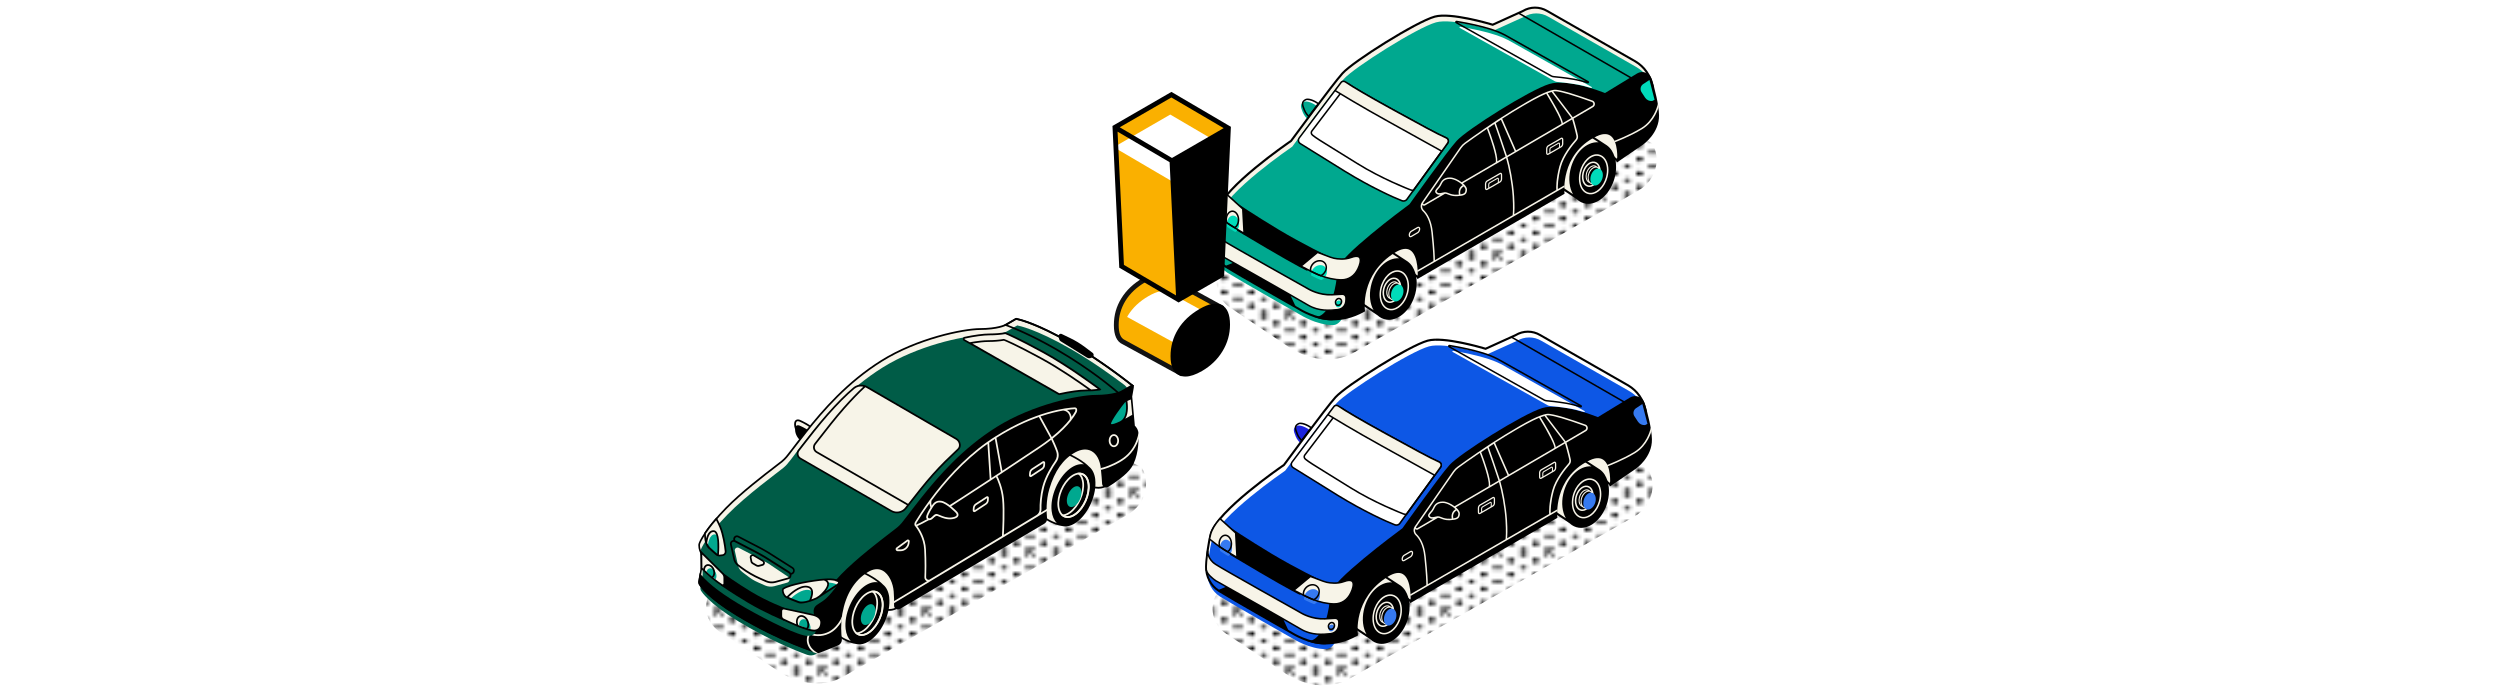 <?xml version="1.0" encoding="UTF-8"?>
<svg id="Layer_10" data-name="Layer 10" xmlns="http://www.w3.org/2000/svg" xmlns:xlink="http://www.w3.org/1999/xlink" viewBox="0 0 728 200">
  <defs>
    <style>
      .cls-1 {
        fill: none;
      }

      .cls-1, .cls-2, .cls-3, .cls-4, .cls-5, .cls-6, .cls-7, .cls-8, .cls-9, .cls-10, .cls-11, .cls-12, .cls-13 {
        stroke-width: 0px;
      }

      .cls-2 {
        fill: url(#Dot_Drop_Shadow_1);
      }

      .cls-4 {
        fill: #f7f4e8;
      }

      .cls-5 {
        fill: #fab000;
      }

      .cls-6 {
        fill: #367af0;
      }

      .cls-7 {
        fill: #1c24de;
      }

      .cls-8 {
        fill: #0d57e5;
      }

      .cls-9 {
        fill: #121212;
      }

      .cls-10 {
        fill: #fff;
      }

      .cls-11 {
        fill: #00a88f;
      }

      .cls-12 {
        fill: #00dbba;
      }

      .cls-13 {
        fill: #005c47;
      }
    </style>
    <pattern id="Dot_Drop_Shadow_1" data-name="Dot Drop Shadow 1" x="0" y="0" width="13.07" height="15.05" patternTransform="translate(-1166.17 -875.54) scale(1.08)" patternUnits="userSpaceOnUse" viewBox="0 0 13.07 15.05">
      <g>
        <rect class="cls-1" width="13.07" height="15.05"/>
        <path class="cls-3" d="m13.68,14.69c.34.2.34.52,0,.72-.34.2-.9.2-1.24,0-.34-.2-.34-.52,0-.72.34-.2.9-.2,1.24,0Z"/>
        <path class="cls-3" d="m7.14,14.69c.34.2.34.52,0,.72-.34.2-.9.2-1.24,0-.34-.2-.34-.52,0-.72.34-.2.9-.2,1.24,0Z"/>
        <path class="cls-3" d="m.61,14.69c.34.2.34.52,0,.72-.34.2-.9.2-1.24,0-.34-.2-.34-.52,0-.72.34-.2.9-.2,1.24,0Z"/>
        <g>
          <path class="cls-3" d="m13.71,14.69c.34.2.34.52,0,.72-.34.2-.9.2-1.24,0-.34-.2-.34-.52,0-.72.34-.2.9-.2,1.24,0Z"/>
          <path class="cls-3" d="m10.43,12.79c.34.2.34.52,0,.72-.34.2-.9.2-1.24,0-.34-.2-.34-.52,0-.72s.9-.2,1.24,0Z"/>
          <path class="cls-3" d="m13.68,10.91c.34.2.34.52,0,.72s-.9.2-1.24,0c-.34-.2-.34-.52,0-.72.34-.2.9-.2,1.24,0Z"/>
          <path class="cls-3" d="m10.43,9.03c.34.2.34.52,0,.72-.34.2-.9.2-1.24,0-.34-.2-.34-.52,0-.72.34-.2.9-.2,1.24,0Z"/>
          <path class="cls-3" d="m13.68,7.16c.34.2.34.52,0,.72-.34.2-.9.2-1.24,0-.34-.2-.34-.52,0-.72.34-.2.9-.2,1.24,0Z"/>
          <path class="cls-3" d="m10.43,5.28c.34.2.34.52,0,.72-.34.2-.9.2-1.24,0-.34-.2-.34-.52,0-.72.34-.2.9-.2,1.24,0Z"/>
          <path class="cls-3" d="m13.68,3.4c.34.2.34.52,0,.72-.34.2-.9.2-1.24,0-.34-.2-.34-.52,0-.72.34-.2.9-.2,1.24,0Z"/>
          <path class="cls-3" d="m10.43,1.52c.34.2.34.52,0,.72-.34.2-.9.2-1.24,0-.34-.2-.34-.52,0-.72.34-.2.9-.2,1.24,0Z"/>
          <path class="cls-3" d="m13.68-.36c.34.2.34.52,0,.72-.34.2-.9.2-1.24,0-.34-.2-.34-.52,0-.72.34-.2.9-.2,1.24,0Z"/>
        </g>
        <g>
          <path class="cls-3" d="m7.17,14.69c.34.2.34.52,0,.72-.34.2-.9.2-1.24,0-.34-.2-.34-.52,0-.72.34-.2.9-.2,1.24,0Z"/>
          <path class="cls-3" d="m10.43,12.81c.34.2.34.52,0,.72-.34.2-.9.2-1.24,0-.34-.2-.34-.52,0-.72.34-.2.9-.2,1.24,0Z"/>
          <path class="cls-3" d="m3.89,12.79c.34.2.34.52,0,.72-.34.2-.9.2-1.24,0-.34-.2-.34-.52,0-.72s.9-.2,1.24,0Z"/>
          <path class="cls-3" d="m7.14,10.91c.34.2.34.52,0,.72s-.9.2-1.24,0c-.34-.2-.34-.52,0-.72.34-.2.9-.2,1.24,0Z"/>
          <path class="cls-3" d="m10.4,9.03c.34.2.34.52,0,.72-.34.2-.9.2-1.24,0-.34-.2-.34-.52,0-.72.34-.2.9-.2,1.24,0Z"/>
          <path class="cls-3" d="m3.89,9.03c.34.2.34.52,0,.72-.34.2-.9.2-1.24,0-.34-.2-.34-.52,0-.72.34-.2.9-.2,1.24,0Z"/>
          <path class="cls-3" d="m7.14,7.16c.34.2.34.52,0,.72-.34.2-.9.2-1.24,0-.34-.2-.34-.52,0-.72.34-.2.9-.2,1.24,0Z"/>
          <path class="cls-3" d="m10.4,5.28c.34.2.34.52,0,.72-.34.2-.9.2-1.24,0-.34-.2-.34-.52,0-.72.34-.2.9-.2,1.24,0Z"/>
          <path class="cls-3" d="m3.89,5.28c.34.2.34.52,0,.72-.34.2-.9.2-1.24,0-.34-.2-.34-.52,0-.72.34-.2.9-.2,1.24,0Z"/>
          <path class="cls-3" d="m7.14,3.4c.34.2.34.52,0,.72-.34.2-.9.2-1.24,0-.34-.2-.34-.52,0-.72.34-.2.9-.2,1.24,0Z"/>
          <path class="cls-3" d="m10.4,1.52c.34.2.34.52,0,.72-.34.2-.9.2-1.24,0-.34-.2-.34-.52,0-.72.34-.2.9-.2,1.24,0Z"/>
          <path class="cls-3" d="m3.89,1.52c.34.2.34.52,0,.72-.34.2-.9.2-1.24,0-.34-.2-.34-.52,0-.72.34-.2.9-.2,1.24,0Z"/>
          <path class="cls-3" d="m7.14-.36c.34.2.34.52,0,.72-.34.2-.9.2-1.24,0-.34-.2-.34-.52,0-.72.34-.2.9-.2,1.24,0Z"/>
        </g>
        <g>
          <path class="cls-3" d="m.64,14.69c.34.2.34.52,0,.72-.34.2-.9.2-1.24,0-.34-.2-.34-.52,0-.72.34-.2.9-.2,1.24,0Z"/>
          <path class="cls-3" d="m3.89,12.81c.34.2.34.52,0,.72-.34.2-.9.2-1.24,0-.34-.2-.34-.52,0-.72.34-.2.9-.2,1.24,0Z"/>
          <path class="cls-3" d="m.61,10.91c.34.2.34.52,0,.72s-.9.2-1.24,0c-.34-.2-.34-.52,0-.72.34-.2.9-.2,1.24,0Z"/>
          <path class="cls-3" d="m3.86,9.03c.34.2.34.52,0,.72-.34.2-.9.2-1.24,0-.34-.2-.34-.52,0-.72.34-.2.9-.2,1.24,0Z"/>
          <path class="cls-3" d="m.61,7.16c.34.2.34.52,0,.72-.34.2-.9.2-1.24,0-.34-.2-.34-.52,0-.72.34-.2.9-.2,1.24,0Z"/>
          <path class="cls-3" d="m3.86,5.28c.34.2.34.52,0,.72-.34.2-.9.2-1.24,0-.34-.2-.34-.52,0-.72.34-.2.9-.2,1.24,0Z"/>
          <path class="cls-3" d="m.61,3.4c.34.2.34.52,0,.72-.34.2-.9.2-1.24,0-.34-.2-.34-.52,0-.72.34-.2.9-.2,1.24,0Z"/>
          <path class="cls-3" d="m3.86,1.52c.34.2.34.52,0,.72-.34.2-.9.2-1.24,0-.34-.2-.34-.52,0-.72.34-.2.9-.2,1.24,0Z"/>
          <path class="cls-3" d="m.61-.36C.95-.16.95.16.61.36c-.34.2-.9.2-1.24,0C-.98.16-.98-.16-.64-.36c.34-.2.9-.2,1.24,0Z"/>
        </g>
        <path class="cls-3" d="m13.71-.36c.34.2.34.52,0,.72-.34.2-.9.2-1.24,0-.34-.2-.34-.52,0-.72.34-.2.9-.2,1.24,0Z"/>
        <path class="cls-3" d="m7.17-.36c.34.2.34.52,0,.72-.34.2-.9.2-1.24,0-.34-.2-.34-.52,0-.72.34-.2.9-.2,1.24,0Z"/>
        <path class="cls-3" d="m.64-.36C.98-.16.98.16.64.36c-.34.2-.9.2-1.24,0C-.95.16-.95-.16-.61-.36c.34-.2.9-.2,1.24,0Z"/>
      </g>
    </pattern>
  </defs>
  <path class="cls-2" d="m477.2,55.44l-82.9,47.2c-4.92,2.91-12.31,2.82-18.92-1.53l-17.24-11.59c-3.78-2.54-4.99-7.52-2.55-11.69.89-1.52,2.17-2.85,3.81-3.82l84.16-46.77c4.92-2.91,11.15-1.48,13.91,3.19l23.63,11.27c2.77,4.67,1.02,10.82-3.9,13.73Z"/>
  <path class="cls-2" d="m328.52,149.8l-82.9,47.2c-4.92,2.91-12.31,2.82-18.92-1.53l-17.24-11.59c-3.78-2.54-4.99-7.52-2.55-11.69.89-1.52,2.17-2.85,3.81-3.82l84.16-46.77c4.92-2.91,11.15-1.48,13.91,3.19l23.63,11.27c2.77,4.67,1.02,10.82-3.9,13.73Z"/>
  <path class="cls-2" d="m476,150.36l-82.9,47.2c-4.92,2.91-12.31,2.82-18.92-1.53l-17.24-11.59c-3.78-2.54-4.99-7.52-2.55-11.69.89-1.52,2.17-2.85,3.81-3.82l84.16-46.77c4.92-2.91,11.15-1.48,13.91,3.19l23.63,11.27c2.77,4.67,1.02,10.82-3.9,13.73Z"/>
  <g>
    <g>
      <path class="cls-4" d="m237.04,125.42c-.68-1.39-3.79-2.76-4.19-2.93-.4-.17-1.63-.41-1.27,1.71.36,2.12,2.29,3.22,2.29,3.75,0,.53-.53,1.21-.64,1.6-.16.61.17,1.04.77.93.6-.11,2.73-2.43,3.1-3.24s.18-1.34-.05-1.82Z"/>
      <path class="cls-3" d="m237.27,125.31c-.75-1.54-4.17-2.99-4.32-3.05-.36-.15-.88-.21-1.26.09-.4.32-.53.96-.37,1.9.04.25.11.48.19.7,0,.2.02.43.06.7.24,1.42,1.19,2.38,1.79,3.02-.04.07-.08.15-.12.22-.12.22-.22.42-.27.59-.11.39-.04.76.18,1,.06.07.14.12.22.16-.07.13-.12.25-.15.35-.16.61.17,1.04.77.93.6-.11,2.73-2.43,3.1-3.24.22-.49.24-.88.17-1.22.02-.04.05-.09.06-.12.42-.91.19-1.53-.06-2.04Zm-5.26-2.56c.09-.07.21-.1.33-.1.15,0,.31.04.41.08,1.17.49,3.52,1.71,4.06,2.8.18.36.31.73.18,1.25-.76-1.36-3.74-2.67-4.13-2.84-.23-.1-.72-.21-1.04.09-.09-.65-.02-1.11.2-1.29Zm1.52,7.39c-.1-.11-.12-.3-.06-.52.03-.12.13-.3.23-.48,0-.01.02-.03.02-.04.09.12.14.23.14.31,0,.24-.12.52-.25.78-.03-.02-.06-.02-.08-.04Z"/>
    </g>
    <g>
      <path class="cls-4" d="m322.01,141.47s-2.34,1.85-7.06-1.12c-4.72-2.96-8.61-2.78-11.21-1.02-2.59,1.76,1.98-13.89,2.19-14.26.21-.37,9.01-8.61,9.85-8.61s10.47,9.54,10.47,9.54l-4.24,15.47Z"/>
      <path class="cls-3" d="m319.84,142.3c-1.21,0-2.88-.38-5.03-1.73-4.17-2.61-8.05-2.98-10.93-1.02-.46.31-.74.15-.87.03-1.45-1.35,2.64-14.52,2.7-14.64.05-.09,8.98-8.74,10.07-8.74.85,0,7.73,6.72,10.65,9.61l.11.11-4.3,15.7-.07.05c-.06.04-.83.63-2.32.63Zm-11.78-4.5c1.87,0,4.21.58,7.02,2.34,4.1,2.57,6.31,1.42,6.7,1.17l4.18-15.24c-3.61-3.58-9.49-9.19-10.2-9.36-.83.17-9.2,7.93-9.61,8.5-.52,1.12-3.75,13.18-2.79,14,.03.02.13-.01.23-.09.93-.63,2.42-1.33,4.47-1.33Z"/>
    </g>
    <g>
      <path class="cls-4" d="m261.07,177.05s-2.34,1.85-7.06-1.12c-4.72-2.96-8.61-2.78-11.21-1.02-2.59,1.76,1.98-13.89,2.19-14.26.21-.37,9.01-8.61,9.85-8.61s10.47,9.54,10.47,9.54l-4.24,15.47Z"/>
      <path class="cls-3" d="m258.91,177.88c-1.2,0-2.88-.38-5.03-1.73-4.17-2.62-8.05-2.98-10.93-1.02-.46.31-.74.16-.87.03-1.45-1.35,2.64-14.53,2.7-14.64.05-.09,8.98-8.74,10.07-8.74.85,0,7.73,6.72,10.64,9.61l.11.11-4.3,15.7-.07.05c-.06.04-.83.63-2.32.63Zm-11.78-4.5c1.87,0,4.21.58,7.02,2.34,4.07,2.56,6.31,1.42,6.7,1.17l4.18-15.24c-3.61-3.58-9.49-9.19-10.2-9.36-.83.17-9.2,7.93-9.61,8.5-.52,1.12-3.75,13.18-2.79,14,.03.02.12-.01.23-.09.93-.63,2.42-1.33,4.47-1.33Z"/>
    </g>
    <g>
      <path class="cls-4" d="m250.42,187.39s-2.65.02-5.52-1.78c-2.87-1.81-4.33-2.71-5.18-3.77-.85-1.07,4.53-10.35,4.53-10.35l3.92-6.12s6.08,2.17,8.82,5.07c2.73,2.9-3.39,10.97-3.39,10.97l-3.18,5.99Z"/>
      <path class="cls-3" d="m258.96,174c-.2-1.68-.82-2.96-1.77-3.72,0,0-.01-.01-.02-.02-2.75-2.91-8.67-5.05-8.92-5.14l-.19-.07-4.03,6.3c-1.28,2.21-5.39,9.52-4.51,10.64.85,1.07,2.23,1.94,4.98,3.66l.26.17c1.85,1.16,3.58,1.58,4.64,1.73.27.06.54.1.82.1.05,0,.11,0,.16,0,0,0,.02,0,.02,0h.16s0-.01,0-.01c.98-.09,2.02-.52,3.06-1.3,3.43-2.56,5.81-8.09,5.32-12.34Zm-14.18,11.22c-2.7-1.7-4.06-2.55-4.85-3.55-.46-.58,2.01-5.67,4.54-10.05l3.81-5.95c.9.34,4.77,1.86,7.37,3.9-1.25-.23-2.66.19-4.08,1.25-3.43,2.56-5.81,8.09-5.32,12.34.18,1.52.7,2.71,1.51,3.49-.82-.26-1.75-.65-2.72-1.26l-.26-.17Z"/>
      <path class="cls-4" d="m250.9,185.18c-.37,0-.72-.07-1.04-.21-1.04-.45-1.71-1.54-1.89-3.09-.36-3.08,1.37-7.08,3.85-8.93,1.25-.93,2.51-1.2,3.54-.75,1.04.45,1.71,1.54,1.89,3.09.36,3.08-1.37,7.08-3.85,8.93-.85.63-1.71.96-2.5.96Zm3.42-12.68c-.68,0-1.43.29-2.19.86-2.35,1.75-3.99,5.55-3.65,8.46.16,1.36.72,2.31,1.58,2.68.86.37,1.94.13,3.03-.69,2.35-1.75,3.99-5.55,3.65-8.46-.16-1.36-.72-2.31-1.58-2.68-.26-.11-.54-.17-.84-.17Z"/>
      <path class="cls-4" d="m250.9,185.17c-.58,0-1.12-.18-1.58-.53l-.45-.42.59-.04c.64-.04,1.35-.34,2.04-.85,2.35-1.75,3.99-5.55,3.65-8.47-.13-1.1-.53-1.94-1.15-2.42l-.47-.36.61-.1c1.69-.1,2.87,1.15,3.12,3.29.36,3.08-1.37,7.08-3.85,8.93-.85.63-1.71.95-2.5.95Zm-.67-.61c.82.28,1.83.02,2.86-.75,2.35-1.75,3.99-5.55,3.65-8.46h0c-.18-1.54-.9-2.55-1.93-2.79.44.56.73,1.33.84,2.25.36,3.08-1.37,7.08-3.85,8.93-.52.39-1.05.66-1.57.82Z"/>
      <path class="cls-11" d="m254.9,177.4c.17,1.44-.64,3.31-1.8,4.17-1.16.87-2.24.4-2.41-1.04-.17-1.44.64-3.31,1.8-4.17s2.24-.4,2.41,1.04Z"/>
    </g>
    <g>
      <path class="cls-4" d="m310.41,153.04s-2.65.02-5.52-1.78c-2.87-1.81-4.33-2.71-5.18-3.77-.85-1.07,4.53-10.35,4.53-10.35l3.92-6.12s6.08,2.17,8.82,5.07c2.73,2.9-3.39,10.97-3.39,10.97l-3.18,5.99Z"/>
      <path class="cls-3" d="m318.95,139.65c-.2-1.68-.82-2.96-1.77-3.72,0,0-.01-.01-.02-.02-2.75-2.91-8.67-5.05-8.92-5.14l-.19-.07-4.03,6.3c-1.28,2.21-5.39,9.52-4.51,10.64.85,1.07,2.23,1.94,4.98,3.66l.26.17c1.85,1.16,3.58,1.58,4.64,1.73.27.06.54.1.82.1.05,0,.11,0,.16,0,0,0,.02,0,.02,0h.16s0-.01,0-.01c.98-.09,2.02-.52,3.06-1.3,3.43-2.56,5.81-8.09,5.32-12.34Zm-14.18,11.22c-2.7-1.7-4.06-2.55-4.85-3.55-.46-.57,2.01-5.67,4.54-10.05l3.81-5.95c.9.34,4.77,1.86,7.37,3.9-1.25-.23-2.66.19-4.08,1.25-3.43,2.56-5.81,8.09-5.32,12.34.18,1.52.7,2.71,1.51,3.49-.82-.26-1.75-.65-2.72-1.26l-.26-.17Z"/>
      <path class="cls-4" d="m310.89,150.83c-.37,0-.72-.07-1.04-.21-1.04-.45-1.71-1.54-1.89-3.09-.36-3.08,1.37-7.08,3.85-8.93,1.25-.93,2.51-1.2,3.54-.75,1.04.45,1.71,1.54,1.89,3.09.36,3.08-1.37,7.08-3.85,8.93-.85.63-1.71.96-2.5.96Zm3.42-12.68c-.68,0-1.43.29-2.19.86-2.35,1.75-3.99,5.55-3.65,8.46.16,1.36.72,2.31,1.58,2.68.86.37,1.94.13,3.03-.69,2.35-1.75,3.99-5.55,3.65-8.46-.16-1.36-.72-2.31-1.58-2.68-.26-.11-.54-.17-.84-.17Z"/>
      <path class="cls-4" d="m310.89,150.82c-.58,0-1.12-.18-1.58-.53l-.45-.42.59-.04c.64-.04,1.35-.34,2.04-.85,2.35-1.75,3.99-5.55,3.65-8.46-.13-1.1-.53-1.94-1.15-2.42l-.47-.36.61-.1c1.69-.1,2.87,1.15,3.12,3.29.36,3.08-1.37,7.08-3.85,8.93-.85.63-1.71.95-2.5.95Zm-.67-.61c.82.28,1.83.02,2.86-.75,2.35-1.75,3.99-5.55,3.65-8.46h0c-.18-1.54-.9-2.55-1.93-2.79.44.56.73,1.33.84,2.25.36,3.08-1.37,7.08-3.85,8.93-.52.39-1.05.66-1.57.82Z"/>
      <path class="cls-11" d="m314.89,143.05c.17,1.44-.64,3.31-1.8,4.17-1.16.87-2.24.4-2.41-1.04-.17-1.44.64-3.31,1.8-4.17,1.16-.87,2.24-.4,2.41,1.04Z"/>
    </g>
    <path class="cls-4" d="m311.25,99.62c-10.02-5.78-15.16-6.71-15.16-6.71h0c-.07-.07-.18-.09-.3-.02l-3.03,1.75s-2.17,1.17-7.45,1.19c-5.28.02-18.63,3.01-28.64,9.27-10.01,6.26-17.13,14.51-22.07,20.76-4.95,6.25-5.28,7.16-6.89,8.49-1.61,1.33-10.79,7.98-16.29,13.64-5.5,5.65-7.85,9.88-7.85,10.68,0,1.6.64,2.42.64,2.42l.04,4.29-.68,3.98s-.01.56.29.89h0s2.06,3.5,10.79,8.78c13.01,7.87,23.08,10.78,23.08,10.78l5.61-17.87,29.66-22.73,47.48-32.04,5.73-1.65,3.57-3.2s-8.52-6.93-18.54-12.71Z"/>
    <path class="cls-13" d="m311.62,101.53c-10.02-5.78-15.16-6.71-15.16-6.71h0c-.07-.07-.18-.09-.3-.02l-3.03,1.75s-2.17,1.17-7.45,1.19c-5.28.02-18.63,3.01-28.64,9.27-10.01,6.26-17.13,14.51-22.07,20.76-4.95,6.25-5.28,7.16-6.89,8.49-1.61,1.33-10.79,7.98-16.29,13.64-5.5,5.65-7.85,9.88-7.85,10.68,0,1.6.64,2.42.64,2.42l.04,4.29-.68,3.98s-.01.56.29.89h0s2.06,3.5,10.79,8.78c8.69,5.25,16.06,8.3,20.01,9.74,1.66.61,3.49-.29,4.02-1.98l9.7-21.15,24.63-16.43,47.48-32.04,5.73-1.65,1.04-.93c1.33-1.19,1.24-3.3-.18-4.38-3.3-2.5-9.24-6.8-15.83-10.6Z"/>
    <path class="cls-3" d="m237.93,190.13l-.24-.07c-.1-.03-10.25-3.02-23.14-10.81-8.53-5.16-10.72-8.59-10.87-8.86-.34-.4-.33-.97-.33-1.04l.68-4.02-.05-4.17c-.16-.25-.64-1.09-.64-2.5,0-.92,2.39-5.18,7.92-10.86,4.39-4.51,11.2-9.72,14.47-12.23.88-.67,1.51-1.16,1.84-1.43.99-.82,1.49-1.47,2.95-3.4.87-1.15,2.07-2.73,3.91-5.05,5.09-6.43,12.2-14.61,22.14-20.82,10.47-6.55,23.9-9.29,28.77-9.31,5.14-.02,7.31-1.15,7.33-1.16l3.02-1.74c.19-.11.38-.1.54,0,.65.13,5.72,1.28,15.17,6.73h0c9.92,5.72,18.49,12.66,18.57,12.73l.23.19-3.89,3.46-5.69,1.64-47.45,32.01-29.59,22.67-5.66,18.03Zm-33.75-19.9c.44.64,2.93,3.92,10.63,8.58,11.74,7.1,21.18,10.19,22.78,10.68l5.56-17.7.06-.05,29.66-22.73,47.52-32.07,5.71-1.64,3.3-2.96c-1.44-1.15-9.3-7.32-18.27-12.5h0c-9.85-5.68-15.02-6.67-15.07-6.68h-.08s-.06-.07-.06-.07l-3.01,1.77c-.1.05-2.29,1.21-7.58,1.22-4.81.02-18.12,2.74-28.5,9.23-9.87,6.17-16.95,14.3-22.01,20.7-1.83,2.32-3.03,3.89-3.9,5.04-1.49,1.97-2,2.63-3.03,3.49-.33.28-.97.76-1.86,1.44-3.26,2.5-10.05,7.7-14.42,12.18-5.46,5.61-7.78,9.78-7.78,10.5,0,1.48.58,2.25.58,2.26l.05.07v.09s.04,4.29.04,4.29l-.68,4.03c0,.09.04.47.23.68l.12.13v.03Z"/>
    <path class="cls-3" d="m329.98,112.13c-.06-.05-4.95-4.01-11.6-8.4.04-.08.08-.17.09-.27.03-.28-.08-.55-.31-.72l-2.26-1.7c-1.33-1-2.76-1.87-4.26-2.59l-2.47-1.19c-.21-.1-.46-.08-.65.06-.12.09-.19.21-.23.34-7.45-3.97-11.47-4.88-12.05-5-.15-.11-.35-.11-.54,0l-3.52,2.03.54.18c.08.03,7.87,2.69,18.46,9.32,8.88,5.56,14.22,10.35,14.31,10.42l1.26.82,3.48-3.12-.23-.19Zm-3.29,2.66l-.89-.58c-.05-.05-5.43-4.86-14.35-10.45-9.07-5.68-16.11-8.47-18.04-9.18l2.56-1.47.04.04h.08s4.23.82,12.25,5.12l.07.44c.05.28.21.52.45.67l7.67,4.75c.2.13.43.19.67.19.17,0,.34-.03.49-.1l.32-.13c5.87,3.87,10.38,7.41,11.43,8.25l-2.74,2.45Z"/>
    <g>
      <path class="cls-4" d="m259.55,148.81c1.42.82,3.21.47,4.22-.82,2.28-2.92,5.32-6.87,7.93-9.78,2.54-2.83,4.49-4.69,7.29-7.34.89-.84.56-2.41-.5-3.03l-26.09-15.13c-1.21-.7-2.72-.57-3.78.33-2.46,2.08-5.04,4.74-7.58,7.61-3.16,3.57-6.66,8.19-8.45,10.48-.6.77-.38,1.9.46,2.39l26.49,15.29Z"/>
      <path class="cls-3" d="m279.75,129.35c-.09-.74-.51-1.39-1.13-1.75l-26.09-15.13c-.16-.09-.33-.17-.51-.24l-.15-.06-.02.02c-1.15-.37-2.44-.15-3.39.65-2.26,1.91-4.75,4.41-7.6,7.63-2.61,2.95-5.46,6.63-7.36,9.07-.41.53-.79,1.01-1.1,1.42-.33.43-.47.97-.36,1.5.1.53.43.99.9,1.26l26.49,15.29h0c.55.32,1.15.47,1.76.47,1.06,0,2.11-.47,2.79-1.35l.66-.85c2.18-2.8,4.9-6.29,7.26-8.92,2.48-2.77,4.41-4.61,7.28-7.32.34-.32.54-.75.59-1.22.02-.16.02-.32,0-.48Zm-.93,1.32c-2.88,2.72-4.81,4.57-7.3,7.35-2.33,2.59-4.95,5.95-7.09,8.69l-26.48-15.28c-.34-.2-.58-.53-.65-.92-.07-.39.02-.78.26-1.09.32-.41.69-.89,1.11-1.43,1.89-2.43,4.74-6.11,7.33-9.04,2.14-2.42,4.15-4.5,5.97-6.18.1.05.21.09.31.15l26.09,15.13c.48.28.81.8.88,1.37.01.12.01.23,0,.35-.03.35-.18.66-.43.89Zm-15.25,17.16c-.92,1.18-2.59,1.51-3.89.76l-26.49-15.29c-.34-.2-.58-.53-.65-.92-.07-.38.02-.78.26-1.09.32-.41.69-.89,1.1-1.42,1.89-2.44,4.74-6.12,7.33-9.05,2.84-3.21,5.31-5.69,7.55-7.58.74-.62,1.72-.84,2.63-.64-1.78,1.65-3.72,3.68-5.8,6.02-2.6,2.94-5.46,6.63-7.35,9.07-.42.54-.79,1.02-1.11,1.42-.33.43-.47.97-.36,1.5.1.53.43.99.9,1.26l26.42,15.25-.55.7Z"/>
    </g>
    <g>
      <path class="cls-4" d="m308.47,114.76c3.23-.71,5.98-1.07,7.79-1.07,1.62,0,2.94-.12,4.01-.28l.04-.03s-8.59-6.53-16.55-10.89c-7.96-4.35-10.95-5.5-10.95-5.5h0c-1.15.2-2.67.37-4.61.37-1.71,0-4.26.32-7.26.96-.34.07-.41.52-.11.69l27.53,15.73h.13Z"/>
      <path class="cls-3" d="m320.46,113.18c-.09-.07-8.7-6.6-16.59-10.91-7.77-4.24-10.97-5.52-11.12-5.52h0c-1.35.24-2.89.36-4.57.37-1.81,0-4.4.35-7.31.97-.26.05-.45.26-.49.52-.04.26.08.51.31.64l27.53,15.73.27.05h.02s.03,0,.03,0h.04c3.05-.68,5.87-1.07,7.73-1.08.32,0,.63,0,.92-.02.07,0,.13,0,.2,0,.07,0,.15,0,.22,0l.73-.03h-.01c.67-.06,1.32-.12,1.93-.21h.07s.35-.29.35-.29l-.26-.2Zm-4.2.26c-1.92,0-4.68.39-7.79,1.07l-25.32-14.47c1.84-.3,3.42-.46,4.62-.47,1.68,0,3.22-.13,4.58-.36.48.19,3.63,1.5,10.86,5.46,5.13,2.8,10.54,6.53,13.66,8.76-.2,0-.41,0-.62.01Zm1.45-.04c-3.01-2.17-8.78-6.2-14.25-9.18-7.77-4.24-10.97-5.52-11.12-5.52h0c-1.35.24-2.89.36-4.57.37-1.37,0-3.22.21-5.36.59l-1.48-.84c-.06-.03-.06-.09-.06-.12,0-.02.02-.08.09-.1,2.88-.61,5.44-.95,7.21-.96,1.68,0,3.22-.13,4.58-.36.48.19,3.63,1.51,10.86,5.46,6.81,3.72,14.16,9.11,16.06,10.52-.63.08-1.29.13-1.98.16Z"/>
    </g>
    <g>
      <g>
        <path class="cls-4" d="m213.98,160.4l.92,4.17c.14.79.58,1.5,1.23,1.99l.86.65c1.73,1.29,2.15,1.69,4.13,2.55l1.67.73c.84.37,1.77.44,2.66.22l3.75-1.04c.81-.21.98-1.29.26-1.73l-5.68-3.81c-.69-.42-1.39-.82-2.1-1.19l-6.54-3.4c-.6-.31-1.29.21-1.17.87Z"/>
        <path class="cls-3" d="m220.78,165.06c-.21,0-.42-.06-.61-.16l-1.11-.65c-.32-.19-.53-.53-.54-.9l-.19-.97c-.02-.38.13-.68.41-.85.27-.16.61-.16.88,0l2.68,1.6c.29.17.46.49.44.83-.02.34-.23.63-.55.76l-1.02.28c-.1.04-.24.07-.39.07Zm-1.6-3.15c-.06,0-.12.02-.18.05-.12.07-.18.19-.17.35l.19.97c.01.24.12.42.3.52l1.11.65c.17.1.4.12.57.05l1.02-.28c.1-.05.19-.17.2-.32.01-.15-.06-.28-.19-.36l-2.68-1.6c-.06-.03-.12-.05-.18-.05Z"/>
        <path class="cls-3" d="m230.87,165.14l-7.13-4.51c-.69-.42-1.4-.82-2.12-1.2l-6.54-3.4c-.37-.19-.8-.15-1.13.09-.33.24-.49.65-.41,1.06l.02.08c-.2.01-.4.08-.57.21-.33.24-.49.65-.42,1.05l.92,4.17c.15.86.63,1.62,1.33,2.15l.86.65c1.75,1.31,3.64,2.41,5.64,3.28l1.67.73c.55.24,1.15.36,1.75.36.36,0,.73-.04,1.08-.14l3.75-1.04c.48-.12.82-.5.89-.99.02-.11.02-.23,0-.34l.07-.02c.48-.12.82-.5.89-.99.07-.49-.14-.95-.56-1.21Zm-.91,2.47c-.03.22-.19.48-.52.57l-3.75,1.04c-.83.21-1.71.14-2.49-.2l-1.67-.73c-1.96-.86-3.82-1.94-5.54-3.22l-.86-.65c-.6-.45-1-1.09-1.13-1.84l-.92-4.16c-.04-.21.04-.42.22-.54.17-.13.39-.15.59-.05l6.54,3.4c.71.37,1.41.77,2.08,1.18l7.13,4.51c.29.18.36.47.32.69Zm.97-1.34c-.03.22-.19.48-.52.57l-.09.03c-.1-.18-.24-.32-.41-.43l-7.13-4.51c-.69-.42-1.4-.82-2.12-1.2l-6.54-3.4s-.01,0-.02-.01l-.05-.24c-.04-.21.04-.42.22-.55.17-.13.39-.15.59-.05l6.54,3.4c.7.37,1.41.76,2.08,1.18l7.13,4.51h0c.29.18.36.48.32.7Z"/>
      </g>
      <g>
        <path class="cls-4" d="m208.59,151.09c-1.47,1.67-2.56,3.12-3.3,4.24,0,.02-.11,3.02,1.16,4.22.81.77,1.65,1.49,2.14,1.91.29.24.66.36,1.04.31l.77-.09c.57-.07.98-.58.92-1.15-.18-1.62-.64-4.82-1.59-7.11-.4-.96-.79-1.73-1.14-2.34Z"/>
        <path class="cls-11" d="m208.27,155.61c-1.69-.13-2.1,2.65-2.17,3.35.16.25.32.48.43.58.81.77,1.65,1.49,2.14,1.91.12.1.25.17.39.23,0,0,.38-3.69-.19-5.72-.17-.2-.37-.33-.61-.35Z"/>
        <path class="cls-3" d="m211.57,160.5c-.19-1.69-.65-4.88-1.61-7.18-.36-.87-.75-1.67-1.15-2.37l-.18-.31-.24.27c-1.67,1.89-2.73,3.37-3.32,4.27l-.04.06v.07c0,.13-.11,3.14,1.24,4.42.8.75,1.61,1.46,2.15,1.92.23.2.52.32.81.36l.05.02v-.02c.06,0,.12.02.18.02s.12,0,.18-.01l.77-.09c.71-.08,1.22-.72,1.14-1.43Zm-2.71.76s0,0,0,0c-.54-.45-1.34-1.15-2.13-1.9-.19-.18-.62-.88-.8-1.24.05-.62.33-2.27,1.08-2.92.24-.21.51-.3.82-.28.16.01.3.09.42.24.8.96.76,4.21.61,6.1Zm1.51.17l-.77.09c-.09.01-.17,0-.26,0,.09-1.05.4-5.35-.71-6.68-.22-.26-.48-.4-.78-.42h0c-.47-.04-.89.11-1.24.44-.52.48-.82,1.27-.99,1.96-.08-.66-.09-1.22-.08-1.41.56-.85,1.52-2.18,2.99-3.88.33.6.65,1.27.95,2,.93,2.24,1.39,5.37,1.57,7.04.05.43-.26.82-.69.87Z"/>
      </g>
      <g>
        <path class="cls-4" d="m237.78,174.22s-3.76,1.71-5.21,1.18c-1.54-.57-2.9-1.12-3.63-1.54-.88-.5-1.26-2.13-.83-2.43,2.04-1.4,10.2-2.66,12.78-2.72,1.56-.04,2.28.1,2.9.35.4.16.88.55.11,1.2l-6.12,3.96Z"/>
        <path class="cls-11" d="m235.81,174.97s.8-1.51.66-2.71c-.22-.21-.51-.38-.93-.45-2.01-.37-4.36,1.59-5.37,2.55.68.29,1.51.62,2.4.95.77.28,2.24.04,3.25-.34Z"/>
        <path class="cls-11" d="m243.7,170.4c-.04-.14-.14-.26-.3-.33-.5-.2-1.26-.4-2.36-.44.36.82-.33,1.9-1.06,2.74-.19.3-.41.59-.64.85l4.36-2.82Z"/>
        <path class="cls-3" d="m244.19,168.92c-.09-.03-.18-.07-.29-.1,0,0,0,0,0,0-.63-.25-1.36-.41-3-.37-.13,0-.27,0-.43.02,0,0,0,0,0,0-.25.01-.52.03-.82.06l-.85.07h.04c-3.51.41-9.16,1.45-10.86,2.61-.21.14-.31.42-.29.8.03.71.46,1.68,1.13,2.06.67.38,1.91.91,3.67,1.55.22.08.49.12.78.12.49,0,1.06-.1,1.62-.24.33-.07.64-.16.93-.26.02,0,.04-.01.07-.02,0,0,.02,0,.03,0h0c1.05-.34,1.9-.73,1.98-.76l.86-.55h0s0,0,0,0h.01s0,0,0,0l5.51-3.57c.26-.15.4-.44.38-.74-.02-.29-.21-.55-.48-.66Zm-3.72,3.25c.53-.68.97-1.46.93-2.17-.02-.42-.2-.77-.53-1.05.01,0,.03,0,.04,0,1.33-.03,2.23.15,2.81.34.2.08.33.19.35.29.02.11-.1.28-.29.45l-.43.28-2.87,1.86Zm-4.83,2.59c-.32.1-.64.19-.96.27-.76.16-1.56.21-2.02.04-1.3-.48-2.31-.89-3-1.22.79-.78,3.34-3.12,5.4-2.74.52.09.85.32,1.03.69.42.86-.15,2.35-.45,2.96Zm2.02-.77c-.32.14-.8.35-1.36.55.3-.72.69-2,.27-2.93-.25-.54-.72-.87-1.41-1-2.53-.46-5.49,2.49-6.03,3.05-.02-.01-.04-.02-.06-.03-.51-.29-.85-1.08-.88-1.64-.01-.25.05-.35.07-.36,1.79-1.22,8.46-2.35,11.67-2.61.57.22.88.52.95.91.19,1.16-1.66,2.94-2.4,3.53l-.82.53Z"/>
      </g>
    </g>
    <g>
      <path class="cls-3" d="m331.59,126.57c-.1-1.61-.84-2.36-1.12-2.59l-.77-8.5.46-2.61c.06-.34-.02-.63-.23-.77-.16-.11-.35-.11-.54,0l-3.02,1.74s-2.19,1.14-7.33,1.16c-4.87.02-18.3,2.76-28.77,9.31-9.94,6.21-17.05,14.39-22.14,20.82-1.84,2.32-3.03,3.9-3.91,5.05-1.47,1.93-1.96,2.58-2.95,3.4-.33.27-.96.76-1.84,1.43-3.27,2.51-10.08,7.72-14.47,12.23-.33.34-.6.64-.87.94-.2.22-.39.44-.61.67l-.33.35.48.08c.42.07.62.2.65.29.04.08-.04.22-.09.29-1.37,1.99-2.44,3.29-3.6,4.37-.66.62-1.3,1.01-1.86,1.36-1.27.79-2.19,1.35-1.65,3.58.03.12.03.15.02.17-.01.06-.03.12-.03.24,0,.21.12.47.26.76.09.18.18.37.21.5.18.69.18.7.16.92-.01.14-.03.35-.03.77v.41c0,.27.01,1.1-.55,1.66-.4.4-1.01.6-1.82.6-2.66,0-11.33-4.26-18.26-8.22-6.23-3.56-10.59-6.81-12.95-9.68l-.36-.43-.42,2.58c0,.07,0,.64.33,1.04.16.26,2.34,3.7,10.87,8.86,12.89,7.79,23.04,10.78,23.09,10.79.11.06.24.09.39.09.2,0,.45-.05.74-.16,1.03-.37,3.77-1.49,5.31-2.13.73-.3,1.19-1.06,1.1-1.85-.17-1.51-.38-4.48.15-7.41,1.02-5.64,3.53-9.7,7.44-12.09,1.55-.94,2.97-1.1,4.22-.46,2.02,1.04,3.12,3.88,3.29,6.08.11,1.46.15,2.83.11,4.09-.01.42.19.79.55,1.01.36.21.79.21,1.16,0l42.04-24.8c.55-.32.86-.94.8-1.57-.18-1.73-.34-5.14.66-8.54,1.56-5.29,4.05-8.78,7.6-10.7,1.73-.93,3.33-1.05,4.65-.35,1.53.81,2.51,2.64,2.76,5.16.18,1.77.3,3.23.36,4.34.02.42.26.79.63.98.38.2.81.18,1.17-.05,1.93-1.21,5.37-3.54,6.75-5.65,1.89-2.88,2.17-7.34,2.04-9.53Z"/>
      <g>
        <path class="cls-11" d="m327.8,117.04c-.12.08-.23.16-.29.24h0c-.8.94-3.98,5.24-3.98,6.12,0,.06.02.07.03.08.29.17,1.3-.18,2.58-.78h0c2.14-1.08,1.83-4.54,1.67-5.67Z"/>
        <path class="cls-4" d="m329.39,117.45l-.1-1.11s-.1.04-.16.06c-.02,0-.04.01-.06.02-.03.01-.06.03-.09.04-.05.02-.11.04-.16.07,0,0,0,0,0,0-.1.04-.21.09-.32.14-.07.03-.14.07-.21.1,0,0,0,0,0,0,.12.74.47,3.39-.6,5.15.92-.49,1.7-.95,2.01-1.13l-.3-3.34Z"/>
      </g>
      <g>
        <path class="cls-4" d="m261.42,160.51h.81c1.32,0,2.43-.98,2.6-2.29l.07-.54c.03-.2-.07-.4-.25-.51-.18-.1-.4-.09-.56.03l-3.04,2.22c-.21.16-.3.42-.22.67.08.25.31.42.57.42Zm-.05-.68l3.04-2.22-.07.54c-.14,1.05-1.04,1.84-2.1,1.84h-.81c-.06,0-.08-.04-.09-.06,0-.03-.01-.07.03-.1Z"/>
        <path class="cls-4" d="m324.36,126.43c-.83,0-1.5.85-1.5,1.89s.67,1.89,1.5,1.89,1.5-.85,1.5-1.89-.67-1.89-1.5-1.89Zm0,3.27c-.55,0-.99-.62-.99-1.38s.45-1.38.99-1.38.99.62.99,1.38-.45,1.38-.99,1.38Z"/>
        <path class="cls-4" d="m313.06,118.63c-2.52.11-11.44,1.06-23,8.34h0s-.41.26-.41.26c-.26.17-.52.33-.79.51-.4.27-.8.54-1.2.82l-.15.1h0c-7.16,5.05-12.88,11.69-16.63,16.77h0s0,0-.01.02c-2.12,2.87-3.62,5.24-4.4,6.52-.22.37-.25.8-.1,1.08h0s0,.01.01.02c.02.03.03.06.05.09.02.02.05.03.07.05.51.65,2.45,3.3,2.63,6.8.18,3.66.14,6.41.06,8.07-.02.46.2.87.6,1.1.05.03.1.04.15.07l-9.97,6.01.26.44,11.93-7.19,20.13-12.13h0s2.75-1.66,2.75-1.66l10.08-6.08-.26-.44-1.77,1.07c.12-.3.19-.63.18-.96-.04-1.46.07-3.77.77-6.49.75-2.93,2.6-5.85,3.63-7.33.62-.89.79-2.03.43-3.07-.45-1.33-1.28-3.1-1.55-3.68,2.48-1.99,4.16-3.76,5.29-5.17h0s0,0,0,0c.78-.98,1.29-1.79,1.63-2.4.24-.44.27-.95.08-1.26-.11-.17-.27-.27-.48-.26Zm-10.55,2.81l3.38,6.15c-.98.77-2.08,1.58-3.32,2.41-2.83,1.9-6.64,4.44-10.67,7.09l-1.74-9.58c4.62-2.93,8.82-4.84,12.35-6.08Zm-13.81,17.76l-.66-10.27,1.66-1.1,1.74,9.58c-.91.6-1.82,1.2-2.73,1.8Zm-1.15-9.93l.66,10.25c-5.57,3.66-11.1,7.25-14.65,9.48-.25.01-1.39.02-1.91-.97-.7-1.33-.43-2.14-.35-2.32,3.69-4.98,9.27-11.47,16.25-16.44Zm-20.65,22.97c.7-1.15,1.98-3.19,3.79-5.68.02.45.15,1.03.52,1.72.41.78,1.09,1.07,1.64,1.18-1.14.71-2.02,1.25-2.56,1.55-1.78,1-2.87,1.52-3.47,1.78,0,0-.01-.02-.02-.03-.02-.1-.02-.31.11-.52Zm3.87,16.49c-.23.14-.5.14-.73,0-.23-.14-.36-.38-.35-.64.07-1.67.12-4.43-.06-8.11-.16-3.27-1.75-5.77-2.5-6.78.88-.39,2.01-.97,3.4-1.75,2.16-1.21,9.87-6.19,17.71-11.34h0s1.79-1.18,1.79-1.18c.36.72,1.52,3.27,1.81,6.42.33,3.52,0,9.69-.06,10.7l-17.92,10.81-3.09,1.86Zm36.84-37.15c.29.87.15,1.84-.37,2.6-1.05,1.51-2.93,4.49-3.71,7.49-.72,2.78-.82,5.14-.79,6.63.02.69-.34,1.34-.94,1.7l-7.12,4.31-2.37,1.43c.09-1.67.34-7.17.04-10.43-.31-3.34-1.54-5.97-1.89-6.66l1.53-1.01h0c4.1-2.7,7.98-5.28,10.86-7.22,1.22-.82,2.3-1.61,3.27-2.37.31.65,1.07,2.3,1.49,3.53Zm-1.32-4.32l-3.29-6c2.6-.89,4.82-1.4,6.56-1.71.09,0,1.05.05,1.62.95.55.87.37,1.57.25,1.73h0c-1.09,1.38-2.73,3.09-5.13,5.03Zm6.71-7.36c-.22.41-.54.92-.96,1.51-.04-.36-.17-.77-.43-1.18-.26-.41-.59-.68-.91-.85,1.05-.15,1.86-.21,2.39-.23.06.04.13.38-.08.76Z"/>
        <path class="cls-4" d="m287.72,144.56c-.15-.09-.34-.08-.49.01l-3.17,2.05c-.44.29-.72.77-.76,1.3l-.04.71c-.01.18.08.35.23.44.07.04.16.06.24.06.09,0,.18-.03.26-.08l3.18-2.08c.45-.29.73-.78.75-1.31l.03-.68c0-.18-.08-.34-.24-.43Zm-.31,1.09c-.02.37-.21.71-.52.91l-3.12,2.04.04-.64c.02-.36.22-.7.52-.9l3.11-2.01-.03.6Z"/>
        <path class="cls-4" d="m299.69,137.71l-.04.71c0,.18.08.35.24.44.07.04.15.06.24.06.09,0,.18-.03.26-.08l3.18-2.08c.45-.29.73-.78.75-1.31l.03-.68c0-.18-.08-.34-.24-.43-.15-.09-.34-.08-.49.01l-3.17,2.06c-.44.29-.72.77-.75,1.3Zm1.03-.87l3.11-2.01-.03.6c-.02.37-.21.71-.52.91l-3.12,2.04.04-.64c.02-.36.22-.7.52-.9Z"/>
      </g>
      <g>
        <path class="cls-3" d="m274.02,146.09c1.66.21,4.17,2.75,4.48,3.08.31.33,1,1.43-1.29,1.76-2.29.33-4.11-1.17-4.65-1s-1.05.9-1.4,1.12c-.56.35-1.12.17-1.22-.44-.1-.61,1.51-3.39,2.2-4s1.3-.6,1.88-.53Z"/>
        <path class="cls-4" d="m270.62,151.48c-.13,0-.27-.03-.38-.08-.29-.13-.48-.4-.54-.75-.13-.79,1.62-3.65,2.28-4.23.78-.68,1.48-.66,2.08-.59h0c1.83.23,4.52,3.04,4.64,3.16.28.29.52.77.37,1.22-.17.5-.78.83-1.8.97-1.54.22-2.87-.35-3.75-.72-.33-.14-.74-.32-.85-.29-.28.09-.58.39-.84.65-.18.18-.34.34-.5.44-.23.14-.47.22-.69.22Zm2.94-5.18c-.39,0-.79.1-1.24.5-.67.59-2.19,3.3-2.11,3.76.02.13.08.3.24.37.16.07.38.03.59-.1.11-.07.26-.22.41-.37.3-.3.65-.65,1.04-.77.28-.09.65.07,1.21.3.88.37,2.08.89,3.48.69,1.08-.15,1.33-.46,1.39-.64.09-.25-.12-.56-.26-.7-.03-.03-2.68-2.8-4.33-3h0c-.15-.02-.29-.03-.44-.03Z"/>
      </g>
      <path class="cls-4" d="m235.92,188.06c-.77-1.47-.36-2.61-.2-2.96-.14.01-.28.03-.43.03-.04,0-.09,0-.14,0-.21.58-.44,1.76.3,3.18.36.69.92,1.25,1.45,1.66.49.16.76.24.77.24.12.06.25.09.41.09.08,0,.17-.02.26-.03-.44-.23-1.79-1-2.42-2.21Z"/>
      <path class="cls-4" d="m241.19,184.04c-1.67.79-3.19.73-4.12.57-.17.17-.39.3-.63.39.4.11,1.02.23,1.79.23.9,0,2.01-.17,3.18-.72,1.81-.85,2.99-2.4,3.67-3.56.03-.47.08-.95.14-1.43-.35.82-1.61,3.38-4.03,4.52Z"/>
    </g>
    <path class="cls-4" d="m331.7,127.62c0-.42,0-.8-.03-1.13-.02-.26-.05-.48-.09-.7-.1.79-.85,5.42-5.31,8.09-2.71,1.62-4.82,2.23-5.76,2.44,0,.08.02.15.03.23.01.1.02.19.03.29.96-.21,3.12-.82,5.96-2.51,3.2-1.92,4.58-4.81,5.16-6.7Z"/>
    <g>
      <path class="cls-3" d="m228.43,177.01s-4.93-1.84-9.56-4.62c-4.64-2.78-8.05-5.32-8.08-5.35l-.35-.26-.5,3.71.12.09s2.64,1.88,7.65,4.88c5.01,3,10.28,5.15,10.33,5.17l.33.13.24-3.69-.18-.07Z"/>
      <path class="cls-4" d="m210.92,169.97v-1.77c0-.47-.19-.91-.52-1.24l-6.16-6.08.04,4.29-.04.25c3.01,2.92,4.88,4.25,5.97,4.94.31.2.71-.02.71-.39Z"/>
      <path class="cls-4" d="m236.72,179.06s2.42.43,2.42,2.16-.94,2.41-1.99,2.41c-2.02,0-7.21-2.39-9.02-3.25-.39-.19-.63-.58-.63-1.01v-1.46c0-.44.41-.77.84-.67l8.39,1.82Z"/>
      <path class="cls-11" d="m208.46,166.85c-.38-1-1.28-1.58-2-1.3-.38.14-.63.49-.73.93.93.85,1.8,1.61,2.63,2.25.32-.46.38-1.18.11-1.88Z"/>
      <path class="cls-3" d="m210.58,166.78l-6.6-6.52.05,4.87-.06.38.1.09c2.3,2.23,4.26,3.86,6.01,4.97.12.08.25.11.39.11.12,0,.24-.03.35-.09.23-.13.37-.36.37-.63v-1.77c0-.53-.22-1.05-.6-1.42Zm-5.3-.73c-.01-.59.23-1.05.63-1.21h0c.27-.1.59-.05.9.15.33.22.61.57.77,1.01.29.75.16,1.52-.27,1.85-.64-.54-1.32-1.14-2.03-1.8Zm5.39,3.92c0,.11-.08.16-.11.18-.03.02-.12.05-.21,0-.83-.53-1.71-1.18-2.66-1.96.56-.5.72-1.45.36-2.38-.2-.53-.55-.98-.97-1.25-.45-.29-.93-.36-1.36-.2-.48.19-.81.65-.92,1.24-.1-.09-.19-.18-.29-.27l.03-.16-.04-3.67,5.72,5.65c.28.27.45.66.45,1.05v1.77Z"/>
      <path class="cls-11" d="m236.01,183.22c.06-.42.01-.89-.16-1.36-.43-1.13-1.45-1.79-2.27-1.47-.6.23-.93.92-.89,1.72,1.18.47,2.37.89,3.32,1.11Z"/>
      <path class="cls-3" d="m236.77,178.81l-8.38-1.82c-.28-.06-.57,0-.79.19s-.35.45-.35.74v1.46c0,.53.31,1.01.78,1.24.94.45,2.49,1.17,4.09,1.82h0s.1.05.1.05c.07.03.14.05.2.08,1.82.73,3.66,1.34,4.72,1.34h0c1.09,0,2.25-.71,2.25-2.67s-2.47-2.38-2.63-2.41Zm-4.31,3.16c-.38-.99-.13-2.02.55-2.28.32-.12.69-.06,1.05.17.38.25.7.66.89,1.15.25.66.23,1.35-.04,1.82-.62-.16-1.36-.4-2.21-.72-.07-.03-.14-.05-.21-.08-.01-.02-.02-.04-.03-.06Zm4.69,1.41h0c-.45,0-1.07-.13-1.77-.33.33-.6.36-1.44.06-2.22-.23-.59-.61-1.09-1.09-1.4-.5-.32-1.03-.4-1.51-.22-.86.33-1.24,1.43-.96,2.57-1.53-.64-2.94-1.3-3.63-1.63-.3-.14-.49-.44-.49-.78v-1.46c0-.13.06-.26.16-.34.08-.06.17-.1.27-.1.03,0,.06,0,.09,0l8.39,1.82h0s2.21.42,2.21,1.91c0,1.37-.63,2.16-1.74,2.16Z"/>
    </g>
  </g>
  <g>
    <path class="cls-7" d="m378.59,128.91c.9-1.2,1.84-2.46,2.78-3.7-1.29-.97-3.04-1.59-3.76-1.16-1.05.62-1.09,1.18-.31,3.03.39.92.87,1.45,1.29,1.84Z"/>
    <path class="cls-10" d="m385.75,187.81c-4.68,0-9.31-2.87-9.51-3-.17-.09-17.73-10.07-21.26-12.28l-.11-.07c-2.43-1.55-3.89-4.34-3.81-7.28.08-3,.75-7.35,1.32-9.52,1.78-6.82,20.15-19.46,21.42-20.32.68-.92,12.07-16.44,14.98-19.68,3.18-3.53,21.48-15.06,27.01-16.59,4.63-1.28,15.63,1.94,16.92,2.33l8.62-3.91c2.29-1.38,5.13-1.39,7.43-.02l25.67,14.68c2.75,1.64,4.52,4.21,5.26,7.65l.03.12-6.12,9.23-.08.04-47.27,22.07-34.84,22.53c-.08,1.62-.84,13.96-5.54,14.01h-.12Z"/>
    <g>
      <path class="cls-4" d="m410.75,175.06s-6.72-6.54-12.07-2.67c-5.35,3.87-2.45-3.6-2.45-3.6l16.61-8.25,2.12,8.58-4.21,5.94Z"/>
      <path class="cls-3" d="m410.71,175.62l-.17-.34c-.07-.06-6.61-6.32-11.69-2.64-1.54,1.12-2.59,1.43-3.21.95-1.17-.9.05-4.25.31-4.91l.04-.11.1-.05,16.95-8.42,2.24,9.08-4.57,6.44Zm-8.29-4.74c3.76,0,7.31,2.88,8.27,3.73l3.93-5.55-2-8.09-16.17,8.03c-.55,1.47-1.05,3.65-.46,4.11.17.13.75.3,2.49-.96,1.27-.92,2.61-1.27,3.93-1.27Z"/>
    </g>
    <g>
      <path class="cls-4" d="m468.83,141.05s-6.74-6.65-12.09-2.78c-5.35,3.87-2.45-3.6-2.45-3.6l16.61-8.25,2.12,8.58-4.19,6.05Z"/>
      <path class="cls-3" d="m468.78,141.68l-.16-.41c-.07-.06-6.62-6.42-11.7-2.76-1.54,1.12-2.59,1.43-3.21.95-1.17-.9.05-4.25.31-4.91l.04-.11.1-.05,16.95-8.42,2.24,9.08-4.57,6.62Zm-8.34-4.91c3.78,0,7.36,2.95,8.34,3.83l3.92-5.66-2-8.09-16.17,8.03c-.55,1.47-1.05,3.65-.46,4.11.17.13.75.3,2.49-.96,1.25-.9,2.58-1.25,3.88-1.25Z"/>
    </g>
    <path class="cls-8" d="m441.71,99.27l-8.74,3.96s-12.07-3.68-16.86-2.36c-5.51,1.52-23.86,13.15-26.87,16.5-3.01,3.34-14.99,19.69-14.99,19.69,0,0-19.54,13.29-21.34,20.18-.58,2.24-1.23,6.6-1.31,9.46-.08,2.82,1.29,5.5,3.67,7.02.03.02.07.04.11.07,3.57,2.23,21.27,12.28,21.27,12.28,0,0,4.78,3,9.47,2.95,4.69-.05,5.25-13.88,5.25-13.88l52.92-41.39,29.35-3.31,6-9.06c-.87-4.06-3.08-6.24-5.11-7.45l-25.68-14.69c-2.2-1.31-4.94-1.3-7.13.03Z"/>
    <path class="cls-3" d="m385.62,187.64c-4.68,0-9.31-2.87-9.51-3-.17-.09-17.73-10.07-21.26-12.28l-.11-.07c-2.43-1.55-3.89-4.34-3.81-7.28.08-3,.75-7.35,1.32-9.52,1.78-6.82,20.15-19.46,21.42-20.32.68-.92,12.07-16.44,14.98-19.68,3.18-3.53,21.48-15.06,27.01-16.59,4.63-1.28,15.63,1.94,16.92,2.33l8.62-3.91c2.29-1.38,5.13-1.39,7.43-.02l25.67,14.68c2.75,1.64,4.52,4.21,5.26,7.65l.03.12-6.12,9.23-.08.04-47.27,22.07-34.84,22.53c-.08,1.62-.84,13.96-5.54,14.01h-.12Zm-30.46-15.78c3.52,2.2,21.08,12.17,21.25,12.27.06.04,4.7,2.91,9.2,2.91.04,0,.08,0,.12,0,3.61-.04,4.8-9.82,4.95-13.59v-.16s.14-.08.14-.08l35.01-22.63,47.23-22.06,5.88-8.88c-.72-3.2-2.38-5.6-4.94-7.13l-25.67-14.68c-2.12-1.26-4.73-1.25-6.83.03l-.03.02-8.84,4.01-.11-.03c-.12-.04-12.05-3.64-16.7-2.36-5.3,1.46-23.67,13.02-26.72,16.41-2.97,3.3-14.85,19.51-14.97,19.67l-.07.07c-.19.13-19.47,13.31-21.22,20.01-.55,2.1-1.22,6.47-1.3,9.39-.08,2.73,1.28,5.32,3.53,6.75l-.06.32.16-.25Z"/>
    <path class="cls-3" d="m379.1,128.6l-.18-.17c-.41-.38-.94-.94-1.35-1.91-.77-1.82-.83-2.59.4-3.31.86-.5,2.71.2,4.01,1.18l.18.14-.14.18c-.94,1.24-1.88,2.5-2.78,3.7l-.15.2Zm-.41-5.11c-.2,0-.37.03-.49.11-.88.52-1,.9-.21,2.75.32.76.7,1.23,1.06,1.59.81-1.08,1.65-2.2,2.49-3.31-.98-.68-2.12-1.12-2.84-1.12Z"/>
    <g>
      <path class="cls-4" d="m404.89,176.13l2.53-5.56-4.69-3.06c-.19-.15-.39-.28-.6-.39h-.02s0-.01,0-.01c-.38-.2-.79-.35-1.22-.44-3.54-.7-6.95,2.87-8.03,7.82-.83,3.79-1.32,6.53,1.33,8.02h0s1.01.74,1.03.75l4.46,2.98,3.2-5.58c.86-1.15,1.53-2.55,1.94-4.11.04-.14.04-.28.07-.42Z"/>
      <path class="cls-3" d="m409.28,172.08c-.41-.66-.92-1.2-1.49-1.61h0s-4.89-3.19-4.89-3.19c-.22-.17-.43-.3-.66-.43-.41-.22-.85-.37-1.3-.47-3.62-.72-7.22,2.74-8.38,8.05-.79,3.59-1.46,6.7,1.46,8.33.03.02.23.17.44.32.28.21.59.43.59.43l4.01,2.68c.74.69,1.63,1.12,2.61,1.26.22.03.45.05.67.05,3.26,0,6.56-3.18,7.72-7.59.76-2.88.46-5.81-.8-7.84Zm-14.46,10.52c-.24-.17-.46-.33-.48-.35-2.43-1.36-2.04-3.81-1.19-7.69.98-4.49,3.9-7.67,6.87-7.67.27,0,.54.03.81.08.4.08.78.22,1.16.42.18.1.37.22.58.38l2.79,1.82c-3.54-.28-7.15,3.21-8.22,8.11-.57,2.62-.28,5.13.78,7l-2.53-1.69s-.31-.23-.57-.42Z"/>
      <g>
        <path class="cls-4" d="m407.46,174.58c-.51-.8-1.23-1.31-2.06-1.47-2.31-.43-4.8,1.91-5.55,5.21-.43,1.9-.19,3.78.66,5.02.53.78,1.26,1.26,2.1,1.38.15.02.3.03.44.03,2.08,0,4.19-2.11,4.94-5.03h0c.49-1.92.29-3.84-.54-5.14Zm.1,5.03h0c-.74,2.87-2.93,4.96-4.89,4.67-.71-.11-1.34-.52-1.8-1.19-.78-1.14-1-2.88-.6-4.66.64-2.79,2.66-4.91,4.57-4.91.16,0,.31.01.46.04.71.13,1.33.57,1.77,1.27.76,1.2.94,2.99.48,4.79Z"/>
        <path class="cls-4" d="m405.54,176.15c-.33-.52-.79-.85-1.34-.95-1.48-.28-3.07,1.2-3.55,3.3-.27,1.2-.11,2.39.42,3.18.34.5.82.81,1.36.89.1.01.19.02.29.02.76,0,1.52-.45,2.13-1.17.49-.39.91-1,1.13-1.74h0c.19-.65.2-1.3.04-1.84-.04-.64-.19-1.23-.49-1.7Zm-2,5.4s0,0,0,0l.65-.42c.24-.17.46-.39.65-.66l.26-.27c-.23.49-.53.92-.87,1.25-.23.1-.47.14-.69.1Zm2.04-3.06l-.1-1.09s.04.05.05.07c.05.32.08.66.05,1.01Zm-3.26.43c-.19.71-.14,1.41.09,1.96-.46-.46-.61-1.34-.38-2.24.34-1.3,1.37-2.23,2.23-2.04.04,0,.08.03.11.04h.04c-.89.14-1.76,1.04-2.08,2.28Zm.48,2.1c-.32-.5-.39-1.26-.19-2.02.31-1.18,1.19-2.06,2-2.06.08,0,.16,0,.23.02.07.02.14.04.21.07l.1.06s0,0,0,0l.22,2.4-.75.77v.02c-.19.24-.39.44-.6.59l-.82.53-.15-.09c-.1-.08-.19-.18-.26-.29Zm-.29,1.11c-.42-.06-.79-.31-1.06-.7-.47-.69-.6-1.75-.36-2.83.39-1.7,1.6-2.99,2.75-2.99.09,0,.18,0,.27.03.42.08.78.34,1.04.75.09.15.16.32.23.49l-.59-.35c-.06-.04-.13-.08-.19-.11l-.2-.11v.02s-.06-.02-.09-.03c-1.03-.23-2.19.78-2.58,2.25-.27,1.03-.09,2.01.47,2.55v.03s.16.1.16.1c.06.04.14.1.22.13l.31.19c.18.14.38.24.6.28.06.01.13.01.19.02-.38.22-.78.33-1.17.27Z"/>
      </g>
      <path class="cls-6" d="m406.49,180.09c-.38,1.31-1.42,2.22-2.33,2.06-.93-.17-1.4-1.38-1.05-2.74.36-1.38,1.45-2.36,2.4-2.14.94.21,1.37,1.48.98,2.83Z"/>
    </g>
    <g>
      <path class="cls-4" d="m462.95,142.35l2.53-5.56-4.69-3.06c-.19-.15-.39-.28-.6-.39h-.02s0-.01,0-.01c-.38-.2-.79-.35-1.22-.44-3.54-.7-6.95,2.87-8.03,7.82-.83,3.79-1.32,6.53,1.33,8.02h0s1.01.74,1.03.75l4.46,2.98,3.2-5.58c.86-1.15,1.53-2.55,1.94-4.11.04-.14.04-.28.07-.42Z"/>
      <path class="cls-3" d="m467.34,138.3c-.41-.66-.92-1.2-1.49-1.61h0s-4.89-3.19-4.89-3.19c-.22-.17-.43-.3-.66-.43-.41-.22-.85-.37-1.3-.47-3.62-.72-7.22,2.74-8.38,8.05-.79,3.59-1.46,6.7,1.46,8.33.02.02.23.17.44.32.28.21.59.43.59.43l4.01,2.68c.74.69,1.63,1.12,2.61,1.26.22.03.45.05.67.05,3.26,0,6.56-3.18,7.72-7.59.76-2.88.46-5.81-.8-7.84Zm-14.46,10.52c-.24-.17-.46-.33-.48-.35-2.43-1.36-2.04-3.81-1.19-7.69.98-4.49,3.9-7.67,6.87-7.67.27,0,.54.03.81.08.4.08.78.22,1.16.42.18.1.37.22.58.38l2.79,1.82c-3.54-.28-7.15,3.21-8.22,8.11-.57,2.62-.28,5.13.78,7l-2.53-1.69s-.31-.23-.57-.42Z"/>
      <g>
        <path class="cls-4" d="m465.52,140.8c-.51-.8-1.23-1.31-2.06-1.47-2.31-.43-4.8,1.91-5.55,5.21-.43,1.9-.19,3.78.66,5.02.53.78,1.26,1.26,2.1,1.38.15.02.3.03.44.03,2.08,0,4.19-2.11,4.94-5.03h0c.49-1.92.29-3.84-.54-5.14Zm.1,5.03h0c-.74,2.87-2.93,4.96-4.89,4.67-.71-.11-1.34-.52-1.8-1.19-.78-1.14-1-2.88-.6-4.66.64-2.8,2.66-4.91,4.57-4.91.16,0,.31.01.46.04.71.13,1.33.57,1.77,1.27.76,1.2.94,2.99.48,4.79Z"/>
        <path class="cls-4" d="m463.6,142.37c-.33-.52-.79-.85-1.34-.95-1.48-.28-3.07,1.2-3.55,3.3-.27,1.2-.12,2.39.42,3.18.34.5.82.81,1.36.89.1.01.19.02.29.02.76,0,1.52-.45,2.13-1.17.49-.39.91-1,1.13-1.74h0c.19-.65.2-1.3.04-1.84-.04-.64-.19-1.23-.49-1.7Zm-2,5.4s0,0,0,0l.66-.42c.24-.17.46-.39.65-.66l.26-.27c-.23.49-.53.92-.87,1.25-.23.1-.47.14-.69.1Zm2.04-3.06l-.1-1.09s.04.05.05.07c.05.32.08.66.05,1.01Zm-3.26.43c-.19.71-.14,1.41.08,1.96-.46-.46-.61-1.34-.38-2.24.34-1.3,1.37-2.23,2.23-2.04.04,0,.08.03.11.04h.04c-.89.14-1.76,1.04-2.08,2.28Zm.48,2.1c-.32-.5-.39-1.26-.19-2.02.31-1.18,1.19-2.06,2-2.06.08,0,.16,0,.23.02.07.02.14.04.21.07l.1.06s0,0,0,0l.22,2.4-.75.77v.02c-.19.24-.39.44-.6.59l-.82.53-.15-.09c-.1-.08-.19-.18-.26-.29Zm-.29,1.11c-.42-.06-.79-.31-1.06-.7-.47-.69-.6-1.75-.36-2.83.39-1.7,1.6-2.99,2.75-2.99.09,0,.18,0,.27.03.42.08.78.34,1.04.75.09.15.16.32.23.49l-.59-.35c-.06-.04-.13-.08-.19-.11l-.2-.11v.02s-.06-.02-.09-.03c-1.03-.23-2.19.78-2.58,2.25-.27,1.03-.09,2.01.47,2.55v.03s.16.1.16.1c.06.04.14.1.22.13l.31.19c.18.14.38.24.6.28.06.01.13.01.19.02-.38.22-.78.33-1.17.27Z"/>
      </g>
      <path class="cls-6" d="m464.55,146.31c-.38,1.31-1.42,2.22-2.33,2.06-.93-.17-1.4-1.38-1.05-2.74.36-1.38,1.45-2.36,2.4-2.14.94.21,1.37,1.48.98,2.83Z"/>
    </g>
    <g>
      <path class="cls-10" d="m376.25,134.55l12.21-16.19c.3-.4.84-.44,1.25-.15,1.86,1.28,6.17,3.85,12.79,7.48,6.76,3.71,13.83,7.65,16.61,8.83.58.25.78.97.4,1.48l-11.86,16.36c-.34.46-.94.64-1.47.43-2.39-.92-9.14-3.96-16.66-8.6-6.84-4.22-11.15-6.92-12.98-8.07-.55-.34-.68-1.08-.29-1.59Z"/>
      <path class="cls-3" d="m409.64,150.03h-.13c-.69-.08-.77-.11-.81-.13-.87-.33-8.7-3.39-15.64-7.73-3.03-1.9-5.33-3.31-7.1-4.4-3.46-2.13-4.9-3.02-5.96-3.88-.48-.39-.59-1.03-.25-1.48l10.64-13.99.18.11c2.4,1.56,6.67,4.04,12.03,6.98l2.56,1.41c5.97,3.29,11.61,6.39,14.03,7.42.34.14.59.43.69.79.1.36.03.74-.19,1.04l-10.06,13.88Zm-19.13-31.02l-10.39,13.66c-.22.29-.08.65.17.86,1.04.84,2.46,1.72,5.91,3.85,1.77,1.09,4.06,2.51,7.1,4.41,7.02,4.4,15.22,7.56,15.56,7.69.01,0,.1.03.57.08l9.91-13.67c.14-.19.18-.43.12-.65-.06-.22-.22-.4-.43-.49h0c-2.44-1.03-8.09-4.14-14.08-7.44l-2.56-1.41c-5.24-2.88-9.45-5.32-11.89-6.89Z"/>
      <path class="cls-4" d="m419.09,134.53c-2.78-1.18-9.86-5.12-16.61-8.83-6.61-3.63-10.92-6.2-12.79-7.48-.41-.28-.95-.24-1.25.15l-1.77,2.35h0s6.86,4.23,15.47,8.99c8.61,4.77,15.65,8.69,15.65,8.69l.35-.48,1.35-1.92c.37-.51.18-1.23-.4-1.48Z"/>
      <path class="cls-3" d="m419.89,135.11c-.1-.36-.35-.64-.69-.79-2.42-1.03-8.06-4.13-14.04-7.42l-2.55-1.4c-6.01-3.3-10.67-6.02-12.77-7.47-.26-.18-.56-.25-.84-.21-.28.03-.55.17-.73.42l-1.92,2.55h.01s-10.28,13.64-10.28,13.64c-.22.3-.31.68-.25,1.04.07.36.28.68.59.88,1.96,1.23,6.26,3.92,12.98,8.07,7.52,4.63,14.21,7.66,16.7,8.62.17.07.35.1.53.1.47,0,.92-.22,1.2-.61l10.01-13.81h0s.49-.68.49-.68l1.35-1.87c.22-.3.29-.68.19-1.03Zm-2.17,3c-1.15-.64-7.66-4.27-15.47-8.59-7.66-4.24-14-8.09-15.24-8.85l1.63-2.16c.06-.08.14-.14.22-.18,0,0,.01,0,.02,0,.07-.03.15-.05.23-.05.06,0,.12,0,.18.01,0,0,.02,0,.03,0,.08.02.17.06.25.11,2.11,1.46,6.78,4.19,12.8,7.5l2.55,1.4c5.99,3.29,11.64,6.4,14.08,7.44.21.09.37.27.43.49.06.22.02.46-.12.65l-.7,1-.89,1.23Zm-10.25,14.14c-.28.38-.77.53-1.21.36-2.48-.95-9.14-3.97-16.63-8.58-6.72-4.14-11.02-6.83-12.98-8.06-.21-.13-.35-.34-.39-.58-.04-.24.01-.49.16-.69l10.31-13.67c1.11.68,7.52,4.58,15.29,8.88,7.74,4.28,14.19,7.88,15.42,8.56l-9.98,13.77Z"/>
    </g>
    <g>
      <path class="cls-3" d="m478.91,117.4c-.26-.86-.89-1.54-1.73-1.86-.84-.32-1.77-.24-2.54.23l-9.33,5.69c-1.34-.53-11-4.23-16.23-2.63-5.73,1.75-24,13.25-27,16.59-2.91,3.24-13.09,17.55-13.7,18.41-2.29,1.69-20.66,15.37-20.93,18.91-.99,12.99-5.54,13.76-5.58,13.76l-1.3.15,1.24.43c.13.04,1.73.58,4.2.58,2.43,0,5.7-.52,9.25-2.53l.18-.1-.03-.21c-.02-.1-1.5-10.52,8.67-16.86,1.86-1.16,3.36-1.42,4.44-.78,2.61,1.56,2.24,7.8,2.24,7.86l-.04.56,42.63-24.7.17-.1-.02-.2c-.01-.11-1.22-11.27,9.09-16.42,1.8-.9,3.24-1.01,4.27-.31,2.41,1.63,2,7.1,1.99,7.16l-.05.63,7.54-5.15c.2-.14,4.81-3.38,4.7-8.61-.07-3.13-1.19-7.44-2.11-10.52Z"/>
      <path class="cls-6" d="m479.74,123.43l-.68.35c-.82.09-1.63-.29-2.08-.98l-1.04-1.59c-.5-.77-.31-1.8.45-2.33l1.86-1.23,1.49,5.78Z"/>
      <g>
        <path class="cls-4" d="m461.65,123.63c-3.5-1.27-9.61-3.37-11.22-3.12-2.16.34-5.48,2-12.23,6.11-5.4,3.28-11.43,7.59-13.78,9.29-.5.36-.93.8-1.29,1.31l-11.09,15.97s0,0,0,0c-.63.82-.54,1.97.2,2.68.93.89,2.13,2.68,2.5,6.17.57,5.35.6,7.78.6,8.33l-4.72,2.72.11.46,42.8-24.73-.04-.51-1.92,1.12c-.03-.84,0-3.15.89-6.48.85-3.2,3.5-6.42,4.59-7.66.36-.4.5-.95.38-1.48-.08-.36-.18-.81-.28-1.23-.29-1.24-.83-3.12-1-3.68l.07-.04h0s5.62-3.29,5.62-3.29c.37-.21.57-.61.53-1.03-.04-.42-.31-.77-.7-.92Zm-11.9-2.5l5.79,7.6-2.5,1.46c-.21-1.79-3.43-7.1-4.42-8.69.41-.15.78-.28,1.13-.37Zm-11.32,5.87c4.6-2.8,7.64-4.47,9.76-5.34,2.79,4.5,4.71,8.34,4.4,8.79l-13.18,7.71-4.05-9.23c1.03-.66,2.07-1.32,3.08-1.93Zm-3.44,2.23l4.02,9.17-2.25,1.32c-.81-2.56-2.89-8.48-3.25-9.51.5-.33,1-.66,1.48-.97Zm-1.87,1.23c.46,1.3,2.48,7.06,3.24,9.49l-2.42,1.41c.19-1.98-1.65-7.13-2.62-9.69.61-.41,1.21-.82,1.79-1.21Zm-20.72,22.99l11.09-15.97c.33-.47.72-.87,1.18-1.21,1.25-.91,3.55-2.56,6.25-4.39,1.91,5.03,2.98,9.21,2.51,9.78l-9.87,5.77c-1.01-.77-2.34-1.4-3.42-1.4-1.99,0-2.55,1.18-2.96,2.04l-.05.1c-.15.31-.4.6-.65.87-.42.47-.85.95-.52,1.46.36.54.9.61,1.43.55l-4.69,2.74c-.15.09-.26-.01-.29-.04-.03-.03-.12-.15-.02-.29Zm10.44-3.97c-.23.61-.16,1.2-.08,1.53-.16.01-.32.03-.51.04-1.19.07-1.94-.22-2.53-.46-.34-.14-.65-.26-.96-.26-.04,0-.08,0-.12,0-.19.02-.4.07-.62.12-.78.19-1.36.28-1.69-.22-.13-.2.05-.44.48-.91.26-.28.55-.61.72-.98l.05-.1c.39-.83.84-1.78,2.55-1.78,1.2,0,2.8.91,3.74,1.81-.31.19-.8.57-1.03,1.18Zm1.35-.85c.32.38.51.74.49,1-.06.82-.29,1.16-1.47,1.33-.07-.26-.15-.78.05-1.32.21-.54.69-.87.93-1.01Zm14.22,8.4l-22.63,13.09c0-.88-.09-3.29-.6-8.11-.39-3.63-1.65-5.51-2.64-6.45-.42-.4-.56-.97-.43-1.5.13.13.3.21.48.21.12,0,.24-.03.35-.1l5.79-3.39c.23-.02.5.09.84.22.54.21,1.25.5,2.33.5.13,0,.26,0,.39-.01,2.01-.12,2.75-.42,2.84-1.84.04-.54-.38-1.11-.74-1.49-.13-.14-.29-.29-.45-.43l9.66-5.65v.02s2.9-1.71,2.9-1.71c.75,2.56,1.65,7.17,1.9,11.11.21,3.36.06,5.1.01,5.52Zm18.28-24.34c.1.42.2.86.28,1.22.09.38-.02.79-.28,1.08-1.12,1.26-3.82,4.55-4.69,7.84-1,3.79-.93,6.24-.89,6.85l-12.22,7.07c.06-.74.14-2.41-.04-5.27-.26-4.03-1.18-8.75-1.95-11.32l2.4-1.41,13.51-7.9h0s0,0,0,0l2.92-1.71c.19.67.69,2.4.96,3.55Zm4.9-7.51l-5.67,3.32-5.71-7.49c.09-.02.19-.04.28-.05.07-.01.16-.02.26-.02,1.39,0,5.24,1.12,10.74,3.11.23.09.39.28.41.53.02.25-.09.47-.31.6Z"/>
        <path class="cls-4" d="m411.51,161.04c0-.29-.11-.51-.29-.62-.16-.09-.36-.08-.56.03l-1.87,1.1c-.37.21-.66.76-.66,1.24,0,.29.11.51.29.62.07.04.15.06.24.06.1,0,.21-.03.32-.09l1.87-1.1c.37-.21.66-.76.66-1.24Zm-.85.92l-1.87,1.1s-.12.07-.18.03c-.05-.03-.1-.12-.1-.29,0-.35.22-.77.47-.92l1.87-1.1s.08-.04.13-.04c.02,0,.04,0,.05.01.05.03.1.12.1.29,0,.35-.22.77-.47.92Z"/>
        <path class="cls-4" d="m434.64,144.75l-3.76,2.17c-.3.17-.54.62-.54,1.01v1.24c0,.24.09.43.25.52.06.04.13.05.21.05.09,0,.18-.03.27-.08l3.76-2.17c.3-.17.53-.61.53-1.01v-1.24c0-.24-.09-.43-.25-.52-.14-.08-.31-.07-.48.02Zm-.53,2.5c0,.1-.04.21-.1.28l-2.41,1.39s0-.03,0-.05v-.75c0-.15.1-.33.19-.38l2.3-1.33s.02.03.02.09v.75Zm.88-.76c0,.26-.16.57-.35.68l-.24.14s0-.04,0-.06v-.75c0-.16-.06-.28-.17-.35-.09-.06-.21-.05-.32.01l-2.28,1.32c-.2.11-.34.39-.34.64v.75c0,.08.02.14.04.2l-.46.27s-.08.03-.1.02c-.02-.01-.06-.07-.06-.19v-1.24c0-.26.16-.57.35-.68l3.76-2.17s.06-.03.08-.03c0,0,.01,0,.02,0,.02.01.06.07.06.19v1.24Z"/>
        <path class="cls-4" d="m452.46,134.5l-3.76,2.17c-.3.17-.54.62-.54,1.01v1.24c0,.24.09.43.25.52.06.04.13.05.21.05.09,0,.18-.03.27-.08l3.76-2.17c.3-.17.53-.62.53-1.01v-1.24c0-.24-.09-.43-.25-.52-.14-.08-.31-.07-.48.02Zm-.53,2.5c0,.1-.04.21-.1.28l-2.41,1.39s0-.03,0-.05v-.75c0-.15.1-.33.19-.38l2.3-1.33s.02.03.02.09v.75Zm.88-.76c0,.26-.16.57-.35.68l-.24.14s0-.04,0-.06v-.75c0-.16-.06-.28-.17-.35-.09-.06-.21-.05-.32.01l-2.28,1.32c-.19.11-.34.39-.34.64v.75c0,.08.02.14.04.2l-.46.27s-.08.03-.1.02c-.02-.01-.06-.07-.06-.19v-1.24c0-.26.16-.57.35-.68l3.76-2.17s.06-.03.08-.03c0,0,.01,0,.02,0,.02.01.06.07.06.19v1.24Z"/>
        <path class="cls-4" d="m480.51,125.29s-1.04,4.13-4.59,6.29c-3.6,2.19-7.92,3.8-7.96,3.82l.16.42s4.4-1.64,8.04-3.86c3.7-2.25,4.74-6.39,4.79-6.57l-.23-.82-.2.72Z"/>
      </g>
    </g>
    <rect class="cls-3" x="456.35" y="88.65" width=".45" height="37.98" transform="translate(135.44 449.56) rotate(-60.06)"/>
    <g>
      <path class="cls-10" d="m423.01,102.48l27.62,15.51c.23.13.49.22.76.24.86.07,3.02.28,5.85.75,1.33.22,2.93.66,4.06,1,.17.05.27-.19.12-.28l-24.29-13.65c-.07-.04-.15-.06-.23-.1-2.24-1.18-6.53-2.58-13.76-3.79-.2-.03-.29.22-.12.32Z"/>
      <path class="cls-3" d="m460.31,118.68s-.07,0-.11-.02c-1.11-.33-2.71-.78-4.03-1-2.84-.47-5.02-.68-5.83-.74-.3-.02-.59-.11-.85-.27l-27.62-15.51c-.17-.1-.24-.29-.18-.48.07-.19.25-.29.45-.26,8.02,1.35,11.95,2.82,13.83,3.82.03.02.06.03.09.04.05.02.1.04.14.07l24.28,13.65c.17.1.24.3.16.48-.06.14-.19.23-.34.23Zm-37.97-17.78l27.37,15.37c.21.12.43.19.67.21.81.07,3.01.28,5.86.75,1.11.18,2.41.52,3.46.83l-23.72-13.33s-.06-.03-.1-.04c-.04-.02-.08-.04-.13-.06-1.83-.97-5.64-2.4-13.42-3.72Z"/>
    </g>
    <path class="cls-3" d="m385.19,169.23c-.08-.04-7.85-3.76-14.94-8.02-6.86-4.12-12.53-7.94-12.59-7.98l-.67-.45.9,8.59.16.1s2.76,1.69,8.72,5.19c9.35,5.48,11.46,6.41,11.54,6.45l.16.07,7.41-3.61-.7-.33Z"/>
    <path class="cls-4" d="m376.76,171.86l4.82-4,3.69,1.38c.36.13.72.25,1.1.33,1.04.22,3.06.48,4.98-.22,2.73-1,3.16.28,2.38,2.45-.78,2.17-2.17,3.68-4.4,4.01-.62.09-1.41.06-2.24-.04-2.37-.28-4.66-1.03-6.79-2.11l-3.52-1.8Z"/>
    <path class="cls-4" d="m352.54,155.58c-.11.41-.21.88-.32,1.41l1.96,1.51c.77.59,1.57,1.14,2.4,1.64l3.66,2.21-.39-7.14-4.58-4.16c-1.44,1.55-2.4,3.28-2.73,4.53Z"/>
    <g>
      <path class="cls-6" d="m357.66,161.94c.65-.37,1.12-1.26,1.12-2.3,0-1.37-.8-2.49-1.79-2.49s-1.79,1.11-1.79,2.49c0,.29.04.56.11.82.43.3.86.58,1.31.85l1.04.63Z"/>
      <path class="cls-6" d="m382.71,175.93c.28-.13.56-.32.8-.55.98-.96,1.11-2.42.3-3.25-.82-.84-2.28-.73-3.26.23-.65.64-.92,1.48-.8,2.23l.7.36c.73.37,1.48.7,2.25.99Z"/>
    </g>
    <g>
      <path class="cls-3" d="m388.48,176.09c-.42,0-.9-.03-1.43-.1-2.32-.27-4.63-.99-6.87-2.13l-3.83-1.96,5.18-4.3,3.81,1.43c.37.14.72.24,1.06.32,1.01.21,2.99.47,4.85-.21,1.31-.48,2.18-.48,2.66,0,.49.48.49,1.41,0,2.75-.87,2.44-2.42,3.84-4.58,4.16-.25.04-.54.06-.87.06Zm-11.31-4.27l3.22,1.65c2.19,1.11,4.45,1.81,6.72,2.08.91.11,1.64.12,2.18.04,1.99-.3,3.41-1.6,4.23-3.87.41-1.14.44-1.93.1-2.27-.34-.33-1.09-.3-2.19.11-1.97.72-4.04.46-5.1.23-.36-.08-.73-.19-1.13-.34l-3.56-1.34-4.45,3.7Z"/>
      <path class="cls-3" d="m360.49,162.76l-4.02-2.43c-.83-.5-1.64-1.06-2.42-1.66l-2.07-1.6.03-.14c.11-.54.22-1.02.32-1.42.37-1.41,1.44-3.18,2.79-4.63l.15-.16,4.81,4.37.42,7.66Zm-8.02-5.87l1.85,1.43c.76.58,1.56,1.13,2.37,1.63l3.29,1.99-.36-6.63-4.34-3.95c-1.23,1.36-2.19,2.98-2.53,4.27h0c-.09.36-.19.78-.29,1.26Z"/>
      <path class="cls-3" d="m357.47,160.92l-1.15-.7c-.43-.26-.86-.54-1.32-.86l-.07-.05-.02-.08c-.08-.3-.11-.59-.11-.88,0-1.5.9-2.71,2.01-2.71s2.01,1.22,2.01,2.71c0,1.09-.48,2.08-1.23,2.5l-.11.06Zm-2.15-1.88c.43.29.83.55,1.23.8l.92.56c.54-.37.89-1.17.89-2.04,0-1.25-.7-2.26-1.56-2.26s-1.56,1.01-1.56,2.26c0,.22.03.45.08.69Z"/>
      <path class="cls-3" d="m382.54,174.89l-.09-.03c-.78-.29-1.54-.63-2.28-1l-.81-.41-.02-.11c-.14-.85.18-1.76.86-2.43.51-.5,1.16-.8,1.83-.85.68-.05,1.3.18,1.74.63.44.45.65,1.08.59,1.76-.06.67-.38,1.31-.89,1.81-.25.25-.54.45-.86.6l-.08.04Zm-2.76-1.74l.6.31c.69.35,1.41.67,2.14.94.24-.12.46-.28.65-.47.44-.43.71-.97.76-1.53.05-.55-.11-1.04-.46-1.4-.35-.36-.84-.53-1.39-.49-.56.04-1.11.3-1.55.72-.54.53-.82,1.24-.75,1.92Z"/>
    </g>
    <path class="cls-4" d="m389.87,181.7v-.65c0-.6-.5-1.07-1.1-1.02-.63.05-1.59.11-3.04.17-3.74.17-6.74-1.63-6.74-1.63,0,0-22.64-12.67-25.04-14.23-2.4-1.56-2.31-3.93-2.31-3.93,0,0-.06.36-.11.87-.16,1.59-.27,2.41-.31,3.7,0,.35,0,.69.04,1.04.05.06.09.12.1.18.17,1.21,2.62,2.9,2.62,2.9,0,0,20.18,11.38,24.85,14.13,3.09,1.83,6.27,1.55,8.54,1.32,1.55-.15,2.5-1.29,2.5-2.84Z"/>
    <path class="cls-6" d="m388.5,183.2c-.22.52-.76.79-1.19.6-.43-.19-.6-.76-.38-1.28.22-.52.76-.79,1.19-.6.43.19.6.76.38,1.28Z"/>
    <g>
      <path class="cls-3" d="m389.7,180.13c-.26-.24-.59-.36-.94-.33-.79.06-1.8.12-3.03.17-3.61.16-6.58-1.59-6.62-1.61-.23-.13-22.66-12.69-25.02-14.22-2.25-1.47-2.21-3.64-2.21-3.73l-.45-.05s-.06.37-.11.89l-.09.87c-.11,1.05-.19,1.81-.22,2.85,0,.35,0,.71.04,1.06v.07s.05.05.05.05c.04.04.05.07.05.07.19,1.29,2.62,2.98,2.74,3.06.05.03,1.19.67,2.96,1.67l-2.23.91,20.72,12-1.55-3.3c2.14,1.22,3.91,2.24,4.93,2.84,2.07,1.22,4.17,1.52,5.99,1.52,1,0,1.92-.09,2.69-.17,1.64-.16,2.7-1.37,2.7-3.07v-.65c0-.35-.15-.68-.4-.92Zm-.05,1.57c0,1.47-.88,2.48-2.29,2.62-2.12.21-5.32.53-8.4-1.29-4.61-2.72-24.65-14.02-24.83-14.12-.66-.45-2.4-1.84-2.53-2.74-.01-.07-.04-.15-.1-.23-.03-.31-.04-.63-.03-.94.03-1.03.1-1.74.22-2.82l.03-.28c.29.82.9,1.83,2.14,2.63,2.38,1.55,24.82,14.11,25.04,14.24.12.08,3.12,1.84,6.86,1.67,1.23-.06,2.25-.11,3.04-.17.22-.02.44.06.6.21.16.15.26.36.26.59v.65Z"/>
      <path class="cls-3" d="m388.21,181.13c-.24-.1-.51-.1-.77,0-.31.12-.57.39-.72.72-.27.63-.05,1.34.5,1.58.12.05.25.08.38.08.45,0,.9-.31,1.11-.8.14-.33.16-.71.03-1.02-.1-.26-.29-.46-.53-.56Zm.08,1.4h0c-.17.41-.58.62-.9.49-.32-.14-.44-.58-.26-.99.1-.23.27-.4.47-.48.06-.02.14-.04.22-.04.06,0,.13.01.2.04.16.07.25.21.29.31.08.2.07.45-.03.67Z"/>
    </g>
  </g>
  <g>
    <path class="cls-11" d="m380.66,34.55c.9-1.2,1.84-2.46,2.78-3.7-1.29-.97-3.04-1.59-3.76-1.16-1.05.62-1.09,1.18-.31,3.03.39.92.87,1.45,1.29,1.84Z"/>
    <path class="cls-4" d="m387.82,93.45c-4.68,0-9.31-2.87-9.51-3-.17-.09-17.73-10.07-21.26-12.28l-.11-.07c-2.43-1.55-3.89-4.34-3.81-7.28.08-3,.75-7.35,1.32-9.52,1.78-6.82,20.15-19.46,21.42-20.32.68-.92,12.07-16.44,14.98-19.68,3.18-3.53,21.48-15.06,27.01-16.59,4.63-1.28,15.63,1.94,16.92,2.33l8.62-3.91c2.29-1.38,5.13-1.39,7.43-.02l25.67,14.68c2.75,1.64,4.52,4.21,5.26,7.65l.03.12-6.12,9.23-.08.04-47.27,22.07-34.84,22.53c-.08,1.62-.84,13.96-5.54,14.01h-.12Z"/>
    <g>
      <path class="cls-4" d="m412.82,80.7s-6.72-6.54-12.07-2.67c-5.35,3.87-2.45-3.6-2.45-3.6l16.61-8.25,2.12,8.58-4.21,5.94Z"/>
      <path class="cls-3" d="m412.78,81.26l-.17-.34c-.07-.06-6.61-6.32-11.69-2.64-1.54,1.12-2.59,1.43-3.21.95-1.17-.9.05-4.25.31-4.91l.04-.11.1-.05,16.95-8.42,2.24,9.08-4.57,6.44Zm-8.29-4.74c3.76,0,7.31,2.88,8.27,3.73l3.93-5.55-2-8.09-16.17,8.03c-.55,1.47-1.05,3.65-.46,4.11.17.13.75.3,2.49-.96,1.27-.92,2.61-1.27,3.93-1.27Z"/>
    </g>
    <g>
      <path class="cls-4" d="m470.9,46.69s-6.74-6.65-12.09-2.78c-5.35,3.87-2.45-3.6-2.45-3.6l16.61-8.25,2.12,8.58-4.19,6.05Z"/>
      <path class="cls-3" d="m470.85,47.31l-.16-.41c-.07-.06-6.62-6.42-11.7-2.76-1.54,1.12-2.59,1.43-3.21.95-1.17-.9.05-4.25.31-4.91l.04-.11.1-.05,16.95-8.42,2.24,9.08-4.57,6.62Zm-8.34-4.91c3.78,0,7.36,2.95,8.34,3.83l3.92-5.66-2-8.09-16.17,8.03c-.55,1.47-1.05,3.65-.46,4.11.17.13.75.3,2.49-.96,1.25-.9,2.58-1.25,3.88-1.25Z"/>
    </g>
    <path class="cls-11" d="m443.77,4.91l-8.74,3.96s-12.07-3.68-16.86-2.36c-5.51,1.52-23.86,13.15-26.87,16.5-3.01,3.34-14.99,19.69-14.99,19.69,0,0-19.54,13.29-21.34,20.18-.58,2.24-1.23,6.6-1.31,9.46-.08,2.82,1.29,5.5,3.67,7.02.03.02.07.04.11.07,3.57,2.23,21.27,12.28,21.27,12.28,0,0,4.78,3,9.47,2.95,4.69-.05,5.25-13.88,5.25-13.88l52.92-41.39,29.35-3.31,6-9.06c-.87-4.06-3.08-6.24-5.11-7.45l-25.68-14.69c-2.2-1.31-4.94-1.3-7.13.03Z"/>
    <path class="cls-3" d="m387.69,93.28c-4.68,0-9.31-2.87-9.51-3-.17-.09-17.73-10.07-21.26-12.28l-.11-.07c-2.43-1.55-3.89-4.34-3.81-7.28.08-3,.75-7.35,1.32-9.52,1.78-6.82,20.15-19.46,21.42-20.32.68-.92,12.07-16.44,14.98-19.68,3.18-3.53,21.48-15.06,27.01-16.59,4.63-1.28,15.63,1.94,16.92,2.33l8.62-3.91c2.29-1.38,5.13-1.39,7.43-.02l25.67,14.68c2.75,1.64,4.52,4.21,5.26,7.65l.03.12-6.12,9.23-.08.04-47.27,22.07-34.84,22.53c-.08,1.62-.84,13.96-5.54,14.01h-.12Zm-30.46-15.78c3.52,2.2,21.08,12.17,21.25,12.27.06.04,4.7,2.91,9.2,2.91.04,0,.08,0,.12,0,3.61-.04,4.8-9.82,4.95-13.59v-.16s.14-.08.14-.08l35.01-22.63,47.23-22.06,5.88-8.88c-.72-3.2-2.38-5.6-4.94-7.13l-25.67-14.68c-2.12-1.26-4.73-1.25-6.83.03l-.03.02-8.84,4.01-.11-.03c-.12-.04-12.05-3.64-16.7-2.36-5.3,1.46-23.67,13.02-26.72,16.41-2.97,3.3-14.85,19.51-14.97,19.67l-.07.07c-.19.13-19.47,13.31-21.22,20.01-.55,2.1-1.22,6.47-1.3,9.39-.08,2.73,1.28,5.32,3.53,6.75l-.06.32.16-.25Z"/>
    <path class="cls-3" d="m381.17,34.24l-.18-.17c-.41-.38-.94-.94-1.35-1.91-.77-1.82-.83-2.59.4-3.31.86-.5,2.71.2,4.01,1.18l.18.14-.14.18c-.94,1.24-1.88,2.5-2.78,3.7l-.15.2Zm-.41-5.11c-.2,0-.37.03-.49.11-.88.52-1,.9-.21,2.75.32.76.7,1.23,1.06,1.59.81-1.08,1.65-2.2,2.49-3.31-.98-.68-2.12-1.12-2.84-1.12Z"/>
    <g>
      <path class="cls-4" d="m406.95,81.77l2.53-5.56-4.69-3.06c-.19-.15-.39-.28-.6-.39h-.02s0-.01,0-.01c-.38-.2-.79-.35-1.22-.44-3.54-.7-6.95,2.87-8.03,7.82-.83,3.79-1.32,6.53,1.33,8.02h0s1.01.74,1.03.75l4.46,2.98,3.2-5.58c.86-1.15,1.53-2.55,1.94-4.11.04-.14.04-.28.07-.42Z"/>
      <path class="cls-3" d="m411.35,77.71c-.41-.66-.92-1.2-1.49-1.61h0s-4.89-3.19-4.89-3.19c-.22-.17-.43-.3-.66-.43-.41-.22-.85-.37-1.3-.47-3.62-.72-7.22,2.74-8.38,8.05-.79,3.59-1.46,6.7,1.46,8.33.03.02.23.17.44.32.28.21.59.43.59.43l4.01,2.68c.74.69,1.63,1.12,2.61,1.26.22.03.45.05.67.05,3.26,0,6.56-3.18,7.72-7.59.76-2.88.46-5.81-.8-7.84Zm-14.46,10.52c-.24-.17-.46-.33-.48-.35-2.43-1.36-2.04-3.81-1.19-7.69.98-4.49,3.9-7.67,6.87-7.67.27,0,.54.03.81.08.4.08.78.22,1.16.42.18.1.37.22.58.38l2.79,1.82c-3.54-.28-7.15,3.21-8.22,8.11-.57,2.62-.28,5.13.78,7l-2.53-1.69s-.31-.23-.57-.42Z"/>
      <g>
        <path class="cls-4" d="m409.53,80.21c-.51-.8-1.23-1.31-2.06-1.47-2.31-.43-4.8,1.91-5.55,5.21-.43,1.9-.19,3.78.66,5.02.53.78,1.26,1.26,2.1,1.38.15.02.3.03.44.03,2.08,0,4.19-2.11,4.94-5.03h0c.49-1.92.29-3.84-.54-5.14Zm.1,5.03h0c-.74,2.87-2.93,4.96-4.89,4.67-.71-.11-1.34-.52-1.8-1.19-.78-1.14-1-2.88-.6-4.66.64-2.79,2.66-4.91,4.57-4.91.16,0,.31.01.46.04.71.13,1.33.57,1.77,1.27.76,1.2.94,2.99.48,4.79Z"/>
        <path class="cls-4" d="m407.6,81.79c-.33-.52-.79-.85-1.34-.95-1.48-.28-3.07,1.2-3.55,3.3-.27,1.2-.11,2.39.42,3.18.34.5.82.81,1.36.89.1.01.19.02.29.02.76,0,1.52-.45,2.13-1.17.49-.39.91-1,1.13-1.74h0c.19-.65.2-1.3.04-1.84-.04-.64-.19-1.23-.49-1.7Zm-2,5.4s0,0,0,0l.65-.42c.24-.17.46-.39.65-.66l.26-.27c-.23.49-.53.92-.87,1.25-.23.1-.47.14-.69.1Zm2.04-3.06l-.1-1.09s.04.05.05.07c.05.32.08.66.05,1.01Zm-3.26.43c-.19.71-.14,1.41.09,1.96-.46-.46-.61-1.34-.38-2.24.34-1.3,1.37-2.23,2.23-2.04.04,0,.08.03.11.04h.04c-.89.14-1.76,1.04-2.08,2.28Zm.48,2.1c-.32-.5-.39-1.26-.19-2.02.31-1.18,1.19-2.06,2-2.06.08,0,.16,0,.23.02.07.02.14.04.21.07l.1.06s0,0,0,0l.22,2.4-.75.77v.02c-.19.24-.39.44-.6.59l-.82.53-.15-.09c-.1-.08-.19-.18-.26-.29Zm-.29,1.11c-.42-.06-.79-.31-1.06-.7-.47-.69-.6-1.75-.36-2.83.39-1.7,1.6-2.99,2.75-2.99.09,0,.18,0,.27.03.42.08.78.34,1.04.75.09.15.16.32.23.49l-.59-.35c-.06-.04-.13-.08-.19-.11l-.2-.11v.02s-.06-.02-.09-.03c-1.03-.23-2.19.78-2.58,2.25-.27,1.03-.09,2.01.47,2.55v.03s.16.1.16.1c.06.04.14.1.22.13l.31.19c.18.14.38.24.6.28.06.01.13.01.19.02-.38.22-.78.33-1.17.27Z"/>
      </g>
      <path class="cls-12" d="m408.55,85.72c-.38,1.31-1.42,2.22-2.33,2.06-.93-.17-1.4-1.38-1.05-2.74.36-1.38,1.45-2.36,2.4-2.14.94.21,1.37,1.48.98,2.83Z"/>
    </g>
    <g>
      <path class="cls-4" d="m465.01,47.99l2.53-5.56-4.69-3.06c-.19-.15-.39-.28-.6-.39h-.02s0-.01,0-.01c-.38-.2-.79-.35-1.22-.44-3.54-.7-6.95,2.87-8.03,7.82-.83,3.79-1.32,6.53,1.33,8.02h0s1.01.74,1.03.75l4.46,2.98,3.2-5.58c.86-1.15,1.53-2.55,1.94-4.11.04-.14.04-.28.07-.42Z"/>
      <path class="cls-3" d="m469.41,43.93c-.41-.66-.92-1.2-1.49-1.61h0s-4.89-3.19-4.89-3.19c-.22-.17-.43-.3-.66-.43-.41-.22-.85-.37-1.3-.47-3.62-.72-7.22,2.74-8.38,8.05-.79,3.59-1.46,6.7,1.46,8.33.02.02.23.17.44.32.28.21.59.43.59.43l4.01,2.68c.74.69,1.63,1.12,2.61,1.26.22.03.45.05.67.05,3.26,0,6.56-3.18,7.72-7.59.76-2.88.46-5.81-.8-7.84Zm-14.46,10.52c-.24-.17-.46-.33-.48-.35-2.43-1.36-2.04-3.81-1.19-7.69.98-4.49,3.9-7.67,6.87-7.67.27,0,.54.03.81.08.4.08.78.22,1.16.42.18.1.37.22.58.38l2.79,1.82c-3.54-.28-7.15,3.21-8.22,8.11-.57,2.62-.28,5.13.78,7l-2.53-1.69s-.31-.23-.57-.42Z"/>
      <g>
        <path class="cls-4" d="m467.59,46.43c-.51-.8-1.23-1.31-2.06-1.47-2.31-.43-4.8,1.91-5.55,5.21-.43,1.9-.19,3.78.66,5.02.53.78,1.26,1.26,2.1,1.38.15.02.3.03.44.03,2.08,0,4.19-2.11,4.94-5.03h0c.49-1.92.29-3.84-.54-5.14Zm.1,5.03h0c-.74,2.87-2.93,4.96-4.89,4.67-.71-.11-1.34-.52-1.8-1.19-.78-1.14-1-2.88-.6-4.66.64-2.8,2.66-4.91,4.57-4.91.16,0,.31.01.46.04.71.13,1.33.57,1.77,1.27.76,1.2.94,2.99.48,4.79Z"/>
        <path class="cls-4" d="m465.66,48.01c-.33-.52-.79-.85-1.34-.95-1.48-.28-3.07,1.2-3.55,3.3-.27,1.2-.12,2.39.42,3.18.34.5.82.81,1.36.89.1.01.19.02.29.02.76,0,1.52-.45,2.13-1.17.49-.39.91-1,1.13-1.74h0c.19-.65.2-1.3.04-1.84-.04-.64-.19-1.23-.49-1.7Zm-2,5.4s0,0,0,0l.66-.42c.24-.17.46-.39.65-.66l.26-.27c-.23.49-.53.92-.87,1.25-.23.1-.47.14-.69.1Zm2.04-3.06l-.1-1.09s.04.05.05.07c.05.32.08.66.05,1.01Zm-3.26.43c-.19.71-.14,1.41.08,1.96-.46-.46-.61-1.34-.38-2.24.34-1.3,1.37-2.23,2.23-2.04.04,0,.08.03.11.04h.04c-.89.14-1.76,1.04-2.08,2.28Zm.48,2.1c-.32-.5-.39-1.26-.19-2.02.31-1.18,1.19-2.06,2-2.06.08,0,.16,0,.23.02.07.02.14.04.21.07l.1.06s0,0,0,0l.22,2.4-.75.77v.02c-.19.24-.39.44-.6.59l-.82.53-.15-.09c-.1-.08-.19-.18-.26-.29Zm-.29,1.11c-.42-.06-.79-.31-1.06-.7-.47-.69-.6-1.75-.36-2.83.39-1.7,1.6-2.99,2.75-2.99.09,0,.18,0,.27.03.42.08.78.34,1.04.75.09.15.16.32.23.49l-.59-.35c-.06-.04-.13-.08-.19-.11l-.2-.11v.02s-.06-.02-.09-.03c-1.03-.23-2.19.78-2.58,2.25-.27,1.03-.09,2.01.47,2.55v.03s.16.1.16.1c.06.04.14.1.22.13l.31.19c.18.14.38.24.6.28.06.01.13.01.19.02-.38.22-.78.33-1.17.27Z"/>
      </g>
      <path class="cls-12" d="m466.61,51.95c-.38,1.31-1.42,2.22-2.33,2.06-.93-.17-1.4-1.38-1.05-2.74.36-1.38,1.45-2.36,2.4-2.14.94.21,1.37,1.48.98,2.83Z"/>
    </g>
    <g>
      <path class="cls-10" d="m378.32,40.19l12.21-16.19c.3-.4.84-.44,1.25-.15,1.86,1.28,6.17,3.85,12.79,7.48,6.76,3.71,13.83,7.65,16.61,8.83.58.25.78.97.4,1.48l-11.86,16.36c-.34.46-.94.64-1.47.43-2.39-.92-9.14-3.96-16.66-8.6-6.84-4.22-11.15-6.92-12.98-8.07-.55-.34-.68-1.08-.29-1.59Z"/>
      <path class="cls-3" d="m411.7,55.67h-.13c-.69-.08-.77-.11-.81-.13-.87-.33-8.7-3.39-15.64-7.73-3.03-1.9-5.33-3.31-7.1-4.4-3.46-2.13-4.9-3.02-5.96-3.88-.48-.39-.59-1.03-.25-1.48l10.64-13.99.18.11c2.4,1.56,6.67,4.04,12.03,6.98l2.56,1.41c5.97,3.29,11.61,6.39,14.03,7.42.34.14.59.43.69.79.1.36.03.74-.19,1.04l-10.06,13.88Zm-19.13-31.02l-10.39,13.66c-.22.29-.08.65.17.86,1.04.84,2.46,1.72,5.91,3.85,1.77,1.09,4.06,2.51,7.1,4.41,7.02,4.4,15.22,7.56,15.56,7.69.01,0,.1.03.57.08l9.91-13.67c.14-.19.18-.43.12-.65-.06-.22-.22-.4-.43-.49h0c-2.44-1.03-8.09-4.14-14.08-7.44l-2.56-1.41c-5.24-2.88-9.45-5.32-11.89-6.89Z"/>
      <path class="cls-4" d="m421.16,40.16c-2.78-1.18-9.86-5.12-16.61-8.83-6.61-3.63-10.92-6.2-12.79-7.48-.41-.28-.95-.24-1.25.15l-1.77,2.35h0s6.86,4.23,15.47,8.99c8.61,4.77,15.65,8.69,15.65,8.69l.35-.48,1.35-1.92c.37-.51.18-1.23-.4-1.48Z"/>
      <path class="cls-3" d="m421.96,40.74c-.1-.36-.35-.64-.69-.79-2.42-1.03-8.06-4.13-14.04-7.42l-2.55-1.4c-6.01-3.3-10.67-6.02-12.77-7.47-.26-.18-.56-.25-.84-.21-.28.03-.55.17-.73.42l-1.92,2.55h.01s-10.28,13.64-10.28,13.64c-.22.3-.31.68-.25,1.04.07.36.28.68.59.88,1.96,1.23,6.26,3.92,12.98,8.07,7.52,4.63,14.21,7.66,16.7,8.62.17.07.35.1.53.1.47,0,.92-.22,1.2-.61l10.01-13.81h0s.49-.68.49-.68l1.35-1.87c.22-.3.29-.68.19-1.03Zm-2.17,3c-1.15-.64-7.66-4.27-15.47-8.59-7.66-4.24-14-8.09-15.24-8.85l1.63-2.16c.06-.08.14-.14.22-.18,0,0,.01,0,.02,0,.07-.03.15-.05.23-.05.06,0,.12,0,.18.01,0,0,.02,0,.03,0,.08.02.17.06.25.11,2.11,1.46,6.78,4.19,12.8,7.5l2.55,1.4c5.99,3.29,11.64,6.4,14.08,7.44.21.09.37.27.43.49.06.22.02.46-.12.65l-.7,1-.89,1.23Zm-10.25,14.14c-.28.38-.77.53-1.21.36-2.48-.95-9.14-3.97-16.63-8.58-6.72-4.14-11.02-6.83-12.98-8.06-.21-.13-.35-.34-.39-.58-.04-.24.01-.49.16-.69l10.31-13.67c1.11.68,7.52,4.58,15.29,8.88,7.74,4.28,14.19,7.88,15.42,8.56l-9.98,13.77Z"/>
    </g>
    <g>
      <path class="cls-3" d="m480.98,23.03c-.26-.86-.89-1.54-1.73-1.86-.84-.32-1.77-.24-2.54.23l-9.33,5.69c-1.34-.53-11-4.23-16.23-2.63-5.73,1.75-24,13.25-27,16.59-2.91,3.24-13.09,17.55-13.7,18.41-2.29,1.69-20.66,15.37-20.93,18.91-.99,12.99-5.54,13.76-5.58,13.76l-1.3.15,1.24.43c.13.04,1.73.58,4.2.58,2.43,0,5.7-.52,9.25-2.53l.18-.1-.03-.21c-.02-.1-1.5-10.52,8.67-16.86,1.86-1.16,3.36-1.42,4.44-.78,2.61,1.56,2.24,7.8,2.24,7.86l-.04.56,42.63-24.7.17-.1-.02-.2c-.01-.11-1.22-11.27,9.09-16.42,1.8-.9,3.24-1.01,4.27-.31,2.41,1.63,2,7.1,1.99,7.16l-.05.63,7.54-5.15c.2-.14,4.81-3.38,4.7-8.61-.07-3.13-1.19-7.44-2.11-10.52Z"/>
      <path class="cls-12" d="m481.81,29.06l-.68.35c-.82.09-1.63-.29-2.08-.98l-1.04-1.59c-.5-.77-.31-1.8.45-2.33l1.86-1.23,1.49,5.78Z"/>
      <g>
        <path class="cls-4" d="m463.72,29.27c-3.5-1.27-9.61-3.37-11.22-3.12-2.16.34-5.48,2-12.23,6.11-5.4,3.28-11.43,7.59-13.78,9.29-.5.36-.93.8-1.29,1.31l-11.09,15.97s0,0,0,0c-.63.82-.54,1.97.2,2.68.93.89,2.13,2.68,2.5,6.17.57,5.35.6,7.78.6,8.33l-4.72,2.72.11.46,42.8-24.73-.04-.51-1.92,1.12c-.03-.84,0-3.15.89-6.48.85-3.2,3.5-6.42,4.59-7.66.36-.4.5-.95.38-1.48-.08-.36-.18-.81-.28-1.23-.29-1.24-.83-3.12-1-3.68l.07-.04h0s5.62-3.29,5.62-3.29c.37-.21.57-.61.53-1.03-.04-.42-.31-.77-.7-.92Zm-11.9-2.5l5.79,7.6-2.5,1.46c-.21-1.79-3.43-7.1-4.42-8.69.41-.15.78-.28,1.13-.37Zm-11.32,5.87c4.6-2.8,7.64-4.47,9.76-5.34,2.79,4.5,4.71,8.34,4.4,8.79l-13.18,7.71-4.05-9.23c1.03-.66,2.07-1.32,3.08-1.93Zm-3.44,2.23l4.02,9.17-2.25,1.32c-.81-2.56-2.89-8.48-3.25-9.51.5-.33,1-.66,1.48-.97Zm-1.87,1.23c.46,1.3,2.48,7.06,3.24,9.49l-2.42,1.41c.19-1.98-1.65-7.13-2.62-9.69.61-.41,1.21-.82,1.79-1.21Zm-20.72,22.99l11.09-15.97c.33-.47.72-.87,1.18-1.21,1.25-.91,3.55-2.56,6.25-4.39,1.91,5.03,2.98,9.21,2.51,9.78l-9.87,5.77c-1.01-.77-2.34-1.4-3.42-1.4-1.99,0-2.55,1.18-2.96,2.04l-.05.1c-.15.31-.4.6-.65.87-.42.47-.85.95-.52,1.46.36.54.9.61,1.43.55l-4.69,2.74c-.15.09-.26-.01-.29-.04-.03-.03-.12-.15-.02-.29Zm10.44-3.97c-.23.61-.16,1.2-.08,1.53-.16.01-.32.03-.51.04-1.19.07-1.94-.22-2.53-.46-.34-.14-.65-.26-.96-.26-.04,0-.08,0-.12,0-.19.02-.4.07-.62.12-.78.19-1.36.28-1.69-.22-.13-.2.05-.44.48-.91.26-.28.55-.61.72-.98l.05-.1c.39-.83.84-1.78,2.55-1.78,1.2,0,2.8.91,3.74,1.81-.31.19-.8.57-1.03,1.18Zm1.35-.85c.32.38.51.74.49,1-.06.82-.29,1.16-1.47,1.33-.07-.26-.15-.78.05-1.32.21-.54.69-.87.93-1.01Zm14.22,8.4l-22.63,13.09c0-.88-.09-3.29-.6-8.11-.39-3.63-1.65-5.51-2.64-6.45-.42-.4-.56-.97-.43-1.5.13.13.3.21.48.21.12,0,.24-.03.35-.1l5.79-3.39c.23-.02.5.09.84.22.54.21,1.25.5,2.33.5.13,0,.26,0,.39-.01,2.01-.12,2.75-.42,2.84-1.84.04-.54-.38-1.11-.74-1.49-.13-.14-.29-.29-.45-.43l9.66-5.65v.02s2.9-1.71,2.9-1.71c.75,2.56,1.65,7.17,1.9,11.11.21,3.36.06,5.1.01,5.52Zm18.28-24.34c.1.42.2.86.28,1.22.09.38-.02.79-.28,1.08-1.12,1.26-3.82,4.55-4.69,7.84-1,3.79-.93,6.24-.89,6.85l-12.22,7.07c.06-.74.14-2.41-.04-5.27-.26-4.03-1.18-8.75-1.95-11.32l2.4-1.41,13.51-7.9h0s0,0,0,0l2.92-1.71c.19.67.69,2.4.96,3.55Zm4.9-7.51l-5.67,3.32-5.71-7.49c.09-.02.19-.04.28-.05.07-.01.16-.02.26-.02,1.39,0,5.24,1.12,10.74,3.11.23.09.39.28.41.53.02.25-.09.47-.31.6Z"/>
        <path class="cls-4" d="m413.58,66.68c0-.29-.11-.51-.29-.62-.16-.09-.36-.08-.56.03l-1.87,1.1c-.37.21-.66.76-.66,1.24,0,.29.11.51.29.62.07.04.15.06.24.06.1,0,.21-.03.32-.09l1.87-1.1c.37-.21.66-.76.66-1.24Zm-.85.92l-1.87,1.1s-.12.07-.18.03c-.05-.03-.1-.12-.1-.29,0-.35.22-.77.47-.92l1.87-1.1s.08-.04.13-.04c.02,0,.04,0,.05.01.05.03.1.12.1.29,0,.35-.22.77-.47.92Z"/>
        <path class="cls-4" d="m436.71,50.38l-3.76,2.17c-.3.17-.54.62-.54,1.01v1.24c0,.24.09.43.25.52.06.04.13.05.21.05.09,0,.18-.03.27-.08l3.76-2.17c.3-.17.53-.61.53-1.01v-1.24c0-.24-.09-.43-.25-.52-.14-.08-.31-.07-.48.02Zm-.53,2.5c0,.1-.04.21-.1.28l-2.41,1.39s0-.03,0-.05v-.75c0-.15.1-.33.19-.38l2.3-1.33s.02.03.02.09v.75Zm.88-.76c0,.26-.16.57-.35.68l-.24.14s0-.04,0-.06v-.75c0-.16-.06-.28-.17-.35-.09-.06-.21-.05-.32.01l-2.28,1.32c-.2.11-.34.39-.34.64v.75c0,.08.02.14.04.2l-.46.27s-.08.03-.1.02c-.02-.01-.06-.07-.06-.19v-1.24c0-.26.16-.57.35-.68l3.76-2.17s.06-.03.08-.03c0,0,.01,0,.02,0,.02.01.06.07.06.19v1.24Z"/>
        <path class="cls-4" d="m454.52,40.14l-3.76,2.17c-.3.17-.54.62-.54,1.01v1.24c0,.24.09.43.25.52.06.04.13.05.21.05.09,0,.18-.03.27-.08l3.76-2.17c.3-.17.53-.62.53-1.01v-1.24c0-.24-.09-.43-.25-.52-.14-.08-.31-.07-.48.02Zm-.53,2.5c0,.1-.04.21-.1.28l-2.41,1.39s0-.03,0-.05v-.75c0-.15.1-.33.19-.38l2.3-1.33s.02.03.02.09v.75Zm.88-.76c0,.26-.16.57-.35.68l-.24.14s0-.04,0-.06v-.75c0-.16-.06-.28-.17-.35-.09-.06-.21-.05-.32.01l-2.28,1.32c-.19.11-.34.39-.34.64v.75c0,.08.02.14.04.2l-.46.27s-.08.03-.1.02c-.02-.01-.06-.07-.06-.19v-1.24c0-.26.16-.57.35-.68l3.76-2.17s.06-.03.08-.03c0,0,.01,0,.02,0,.02.01.06.07.06.19v1.24Z"/>
        <path class="cls-4" d="m482.58,30.93s-1.04,4.13-4.59,6.29c-3.6,2.19-7.92,3.8-7.96,3.82l.16.42s4.4-1.64,8.04-3.86c3.7-2.25,4.74-6.39,4.79-6.57l-.23-.82-.2.72Z"/>
      </g>
    </g>
    <rect class="cls-3" x="458.41" y="-5.72" width=".45" height="37.98" transform="translate(218.25 404.09) rotate(-60.06)"/>
    <g>
      <path class="cls-10" d="m425.07,8.11l27.62,15.51c.23.13.49.22.76.24.86.07,3.02.28,5.85.75,1.33.22,2.93.66,4.06,1,.17.05.27-.19.12-.28l-24.29-13.65c-.07-.04-.15-.06-.23-.1-2.24-1.18-6.53-2.58-13.76-3.79-.2-.03-.29.22-.12.32Z"/>
      <path class="cls-3" d="m462.38,24.31s-.07,0-.11-.02c-1.11-.33-2.71-.78-4.03-1-2.84-.47-5.02-.68-5.83-.74-.3-.02-.59-.11-.85-.27l-27.62-15.51c-.17-.1-.24-.29-.18-.48.07-.19.25-.29.45-.26,8.02,1.35,11.95,2.82,13.83,3.82.03.02.06.03.09.04.05.02.1.04.14.07l24.28,13.65c.17.1.24.3.16.48-.06.14-.19.23-.34.23Zm-37.97-17.78l27.37,15.37c.21.12.43.19.67.21.81.07,3.01.28,5.86.75,1.11.18,2.41.52,3.46.83l-23.72-13.33s-.06-.03-.1-.04c-.04-.02-.08-.04-.13-.06-1.83-.97-5.64-2.4-13.42-3.72Z"/>
    </g>
    <path class="cls-3" d="m387.25,74.86c-.08-.04-7.85-3.76-14.94-8.02-6.86-4.12-12.53-7.94-12.59-7.98l-.67-.45.9,8.59.16.1s2.76,1.69,8.72,5.19c9.35,5.48,11.46,6.41,11.54,6.45l.16.07,7.41-3.61-.7-.33Z"/>
    <path class="cls-4" d="m378.83,77.5l4.82-4,3.69,1.38c.36.13.72.25,1.1.33,1.04.22,3.06.48,4.98-.22,2.73-1,3.16.28,2.38,2.45-.78,2.17-2.17,3.68-4.4,4.01-.62.09-1.41.06-2.24-.04-2.37-.28-4.66-1.03-6.79-2.11l-3.52-1.8Z"/>
    <path class="cls-4" d="m354.61,61.21c-.11.41-.21.88-.32,1.41l1.96,1.51c.77.59,1.57,1.14,2.4,1.64l3.66,2.21-.39-7.14-4.58-4.16c-1.44,1.55-2.4,3.28-2.73,4.53Z"/>
    <g>
      <path class="cls-12" d="m359.72,67.57c.65-.37,1.12-1.26,1.12-2.3,0-1.37-.8-2.49-1.79-2.49s-1.79,1.11-1.79,2.49c0,.29.04.56.11.82.43.3.86.58,1.31.85l1.04.63Z"/>
      <path class="cls-12" d="m384.78,81.57c.28-.13.56-.32.8-.55.98-.96,1.11-2.42.3-3.25-.82-.84-2.28-.73-3.26.23-.65.64-.92,1.48-.8,2.23l.7.36c.73.37,1.48.7,2.25.99Z"/>
    </g>
    <g>
      <path class="cls-3" d="m390.55,81.72c-.42,0-.9-.03-1.43-.1-2.32-.27-4.63-.99-6.87-2.13l-3.83-1.96,5.18-4.3,3.81,1.43c.37.14.72.24,1.06.32,1.01.21,2.99.47,4.85-.21,1.31-.48,2.18-.48,2.66,0,.49.48.49,1.41,0,2.75-.87,2.44-2.42,3.84-4.58,4.16-.25.04-.54.06-.87.06Zm-11.31-4.27l3.22,1.65c2.19,1.11,4.45,1.81,6.72,2.08.91.11,1.64.12,2.18.04,1.99-.3,3.41-1.6,4.23-3.87.41-1.14.44-1.93.1-2.27-.34-.33-1.09-.3-2.19.11-1.97.72-4.04.46-5.1.23-.36-.08-.73-.19-1.13-.34l-3.56-1.34-4.45,3.7Z"/>
      <path class="cls-3" d="m362.55,68.4l-4.02-2.43c-.83-.5-1.64-1.06-2.42-1.66l-2.07-1.6.03-.14c.11-.54.22-1.02.32-1.42.37-1.41,1.44-3.18,2.79-4.63l.15-.16,4.81,4.37.42,7.66Zm-8.02-5.87l1.85,1.43c.76.58,1.56,1.13,2.37,1.63l3.29,1.99-.36-6.63-4.34-3.95c-1.23,1.36-2.19,2.98-2.53,4.27h0c-.09.36-.19.78-.29,1.26Z"/>
      <path class="cls-3" d="m359.54,66.55l-1.15-.7c-.43-.26-.86-.54-1.32-.86l-.07-.05-.02-.08c-.08-.3-.11-.59-.11-.88,0-1.5.9-2.71,2.01-2.71s2.01,1.22,2.01,2.71c0,1.09-.48,2.08-1.23,2.5l-.11.06Zm-2.15-1.88c.43.29.83.55,1.23.8l.92.56c.54-.37.89-1.17.89-2.04,0-1.25-.7-2.26-1.56-2.26s-1.56,1.01-1.56,2.26c0,.22.03.45.08.69Z"/>
      <path class="cls-3" d="m384.61,80.53l-.09-.03c-.78-.29-1.54-.63-2.28-1l-.81-.41-.02-.11c-.14-.85.18-1.76.86-2.43.51-.5,1.16-.8,1.83-.85.68-.05,1.3.18,1.74.63.44.45.65,1.08.59,1.76-.06.67-.38,1.31-.89,1.81-.25.25-.54.45-.86.6l-.08.04Zm-2.76-1.74l.6.31c.69.35,1.41.67,2.14.94.24-.12.46-.28.65-.47.44-.43.71-.97.76-1.53.05-.55-.11-1.04-.46-1.4-.35-.36-.84-.53-1.39-.49-.56.04-1.11.3-1.55.72-.54.53-.82,1.24-.75,1.92Z"/>
    </g>
    <path class="cls-4" d="m391.94,87.33v-.65c0-.6-.5-1.07-1.1-1.02-.63.05-1.59.11-3.04.17-3.74.17-6.74-1.63-6.74-1.63,0,0-22.64-12.67-25.04-14.23-2.4-1.56-2.31-3.93-2.31-3.93,0,0-.06.36-.11.87-.16,1.59-.27,2.41-.31,3.7,0,.35,0,.69.04,1.04.05.06.09.12.1.18.17,1.21,2.62,2.9,2.62,2.9,0,0,20.18,11.38,24.85,14.13,3.09,1.83,6.27,1.55,8.54,1.32,1.55-.15,2.5-1.29,2.5-2.84Z"/>
    <path class="cls-12" d="m390.56,88.84c-.22.52-.76.79-1.19.6-.43-.19-.6-.76-.38-1.28.22-.52.76-.79,1.19-.6.43.19.6.76.38,1.28Z"/>
    <g>
      <path class="cls-3" d="m391.77,85.76c-.26-.24-.59-.36-.94-.33-.79.06-1.8.12-3.03.17-3.61.16-6.58-1.59-6.62-1.61-.23-.13-22.66-12.69-25.02-14.22-2.25-1.47-2.21-3.64-2.21-3.73l-.45-.05s-.06.37-.11.89l-.09.87c-.11,1.05-.19,1.81-.22,2.85,0,.35,0,.71.04,1.06v.07s.05.05.05.05c.04.04.05.07.05.07.19,1.29,2.62,2.98,2.74,3.06.05.03,1.19.67,2.96,1.67l-2.23.91,20.72,12-1.55-3.3c2.14,1.22,3.91,2.24,4.93,2.84,2.07,1.22,4.17,1.52,5.99,1.52,1,0,1.92-.09,2.69-.17,1.64-.16,2.7-1.37,2.7-3.07v-.65c0-.35-.15-.68-.4-.92Zm-.05,1.57c0,1.47-.88,2.48-2.29,2.62-2.12.21-5.32.53-8.4-1.29-4.61-2.72-24.65-14.02-24.83-14.12-.66-.45-2.4-1.84-2.53-2.74-.01-.07-.04-.15-.1-.23-.03-.31-.04-.63-.03-.94.03-1.03.1-1.74.22-2.82l.03-.28c.29.82.9,1.83,2.14,2.63,2.38,1.55,24.82,14.11,25.04,14.24.12.08,3.12,1.84,6.86,1.67,1.23-.06,2.25-.11,3.04-.17.22-.02.44.06.6.21.16.15.26.36.26.59v.65Z"/>
      <path class="cls-3" d="m390.27,86.77c-.24-.1-.51-.1-.77,0-.31.12-.57.39-.72.72-.27.63-.05,1.34.5,1.58.12.05.25.08.38.08.45,0,.9-.31,1.11-.8.14-.33.16-.71.03-1.02-.1-.26-.29-.46-.53-.56Zm.08,1.4h0c-.17.41-.58.62-.9.49-.32-.14-.44-.58-.26-.99.1-.23.27-.4.47-.48.06-.02.14-.04.22-.04.06,0,.13.01.2.04.16.07.25.21.29.31.08.2.07.45-.03.67Z"/>
    </g>
  </g>
  <g>
    <g>
      <g>
        <path class="cls-5" d="m338.96,80.41c-1.35-.69-3.27-.31-5.79,1.14-2.64,1.52-4.65,3.42-6.03,5.68-1.38,2.27-2.08,4.75-2.08,7.44s.72,4.32,2.17,4.95l16.5,9.03,11.73-19.21-16.5-9.03Z"/>
        <path class="cls-9" d="m343.98,109.59l-17.09-9.35c-1.66-.72-2.53-2.6-2.53-5.56s.73-5.44,2.18-7.81c1.44-2.35,3.55-4.35,6.28-5.92,2.76-1.59,4.87-1.97,6.46-1.16h.02s17.14,9.39,17.14,9.39l-12.46,20.41Zm-6.51-28.81c-1.03,0-2.35.46-3.95,1.38-2.52,1.46-4.47,3.29-5.79,5.44-1.31,2.14-1.97,4.52-1.97,7.08,0,2.35.59,3.8,1.75,4.3l15.97,8.74,11-18.02-15.85-8.67c-.33-.17-.72-.25-1.16-.25Z"/>
      </g>
      <path class="cls-10" d="m334.47,86.21c-2.64,1.52-4.65,3.42-6.03,5.68-.08.13-.14.27-.21.41l22.2,12.18,6.33-10.38-16.5-9.03c-1.35-.69-3.27-.31-5.79,1.14Z"/>
      <path class="cls-3" d="m355.78,88.81c-1.59-.81-3.7-.43-6.46,1.16-2.73,1.58-4.85,3.57-6.28,5.93-1.45,2.37-2.18,4.99-2.18,7.81,0,2.96.87,4.84,2.59,5.59.53.23,1.12.35,1.75.35,1.36,0,2.95-.54,4.82-1.61,2.53-1.46,4.54-3.4,5.98-5.78,1.45-2.38,2.18-4.98,2.18-7.74,0-2.97-.81-4.89-2.4-5.7Z"/>
    </g>
    <polygon class="cls-5" points="324.67 37.07 341.27 46.81 357.72 37.32 341.12 27.58 324.67 37.07"/>
    <polygon class="cls-5" points="326.61 77.55 343.21 87.29 341.27 46.81 324.67 37.07 326.61 77.55"/>
    <polygon class="cls-10" points="324.33 42.86 340.94 52.6 357.39 43.1 340.78 33.36 324.33 42.86"/>
    <path class="cls-3" d="m358.4,37.73l.04-.81-.72-.42-16.6-9.74-16.45,9.5-.72.42.04.8,1.94,40.47,16.6,9.74.68.4.72-.42,12.53-7.23,1.94-42.71Zm-17.29-9.34l15.22,8.92-7.1,4.1-7.95,4.59-15.21-8.93,15.05-8.69Zm-13.82,48.75l-1.86-38.8,15.16,8.89,1.86,38.8-15.16-8.89Z"/>
  </g>
</svg>